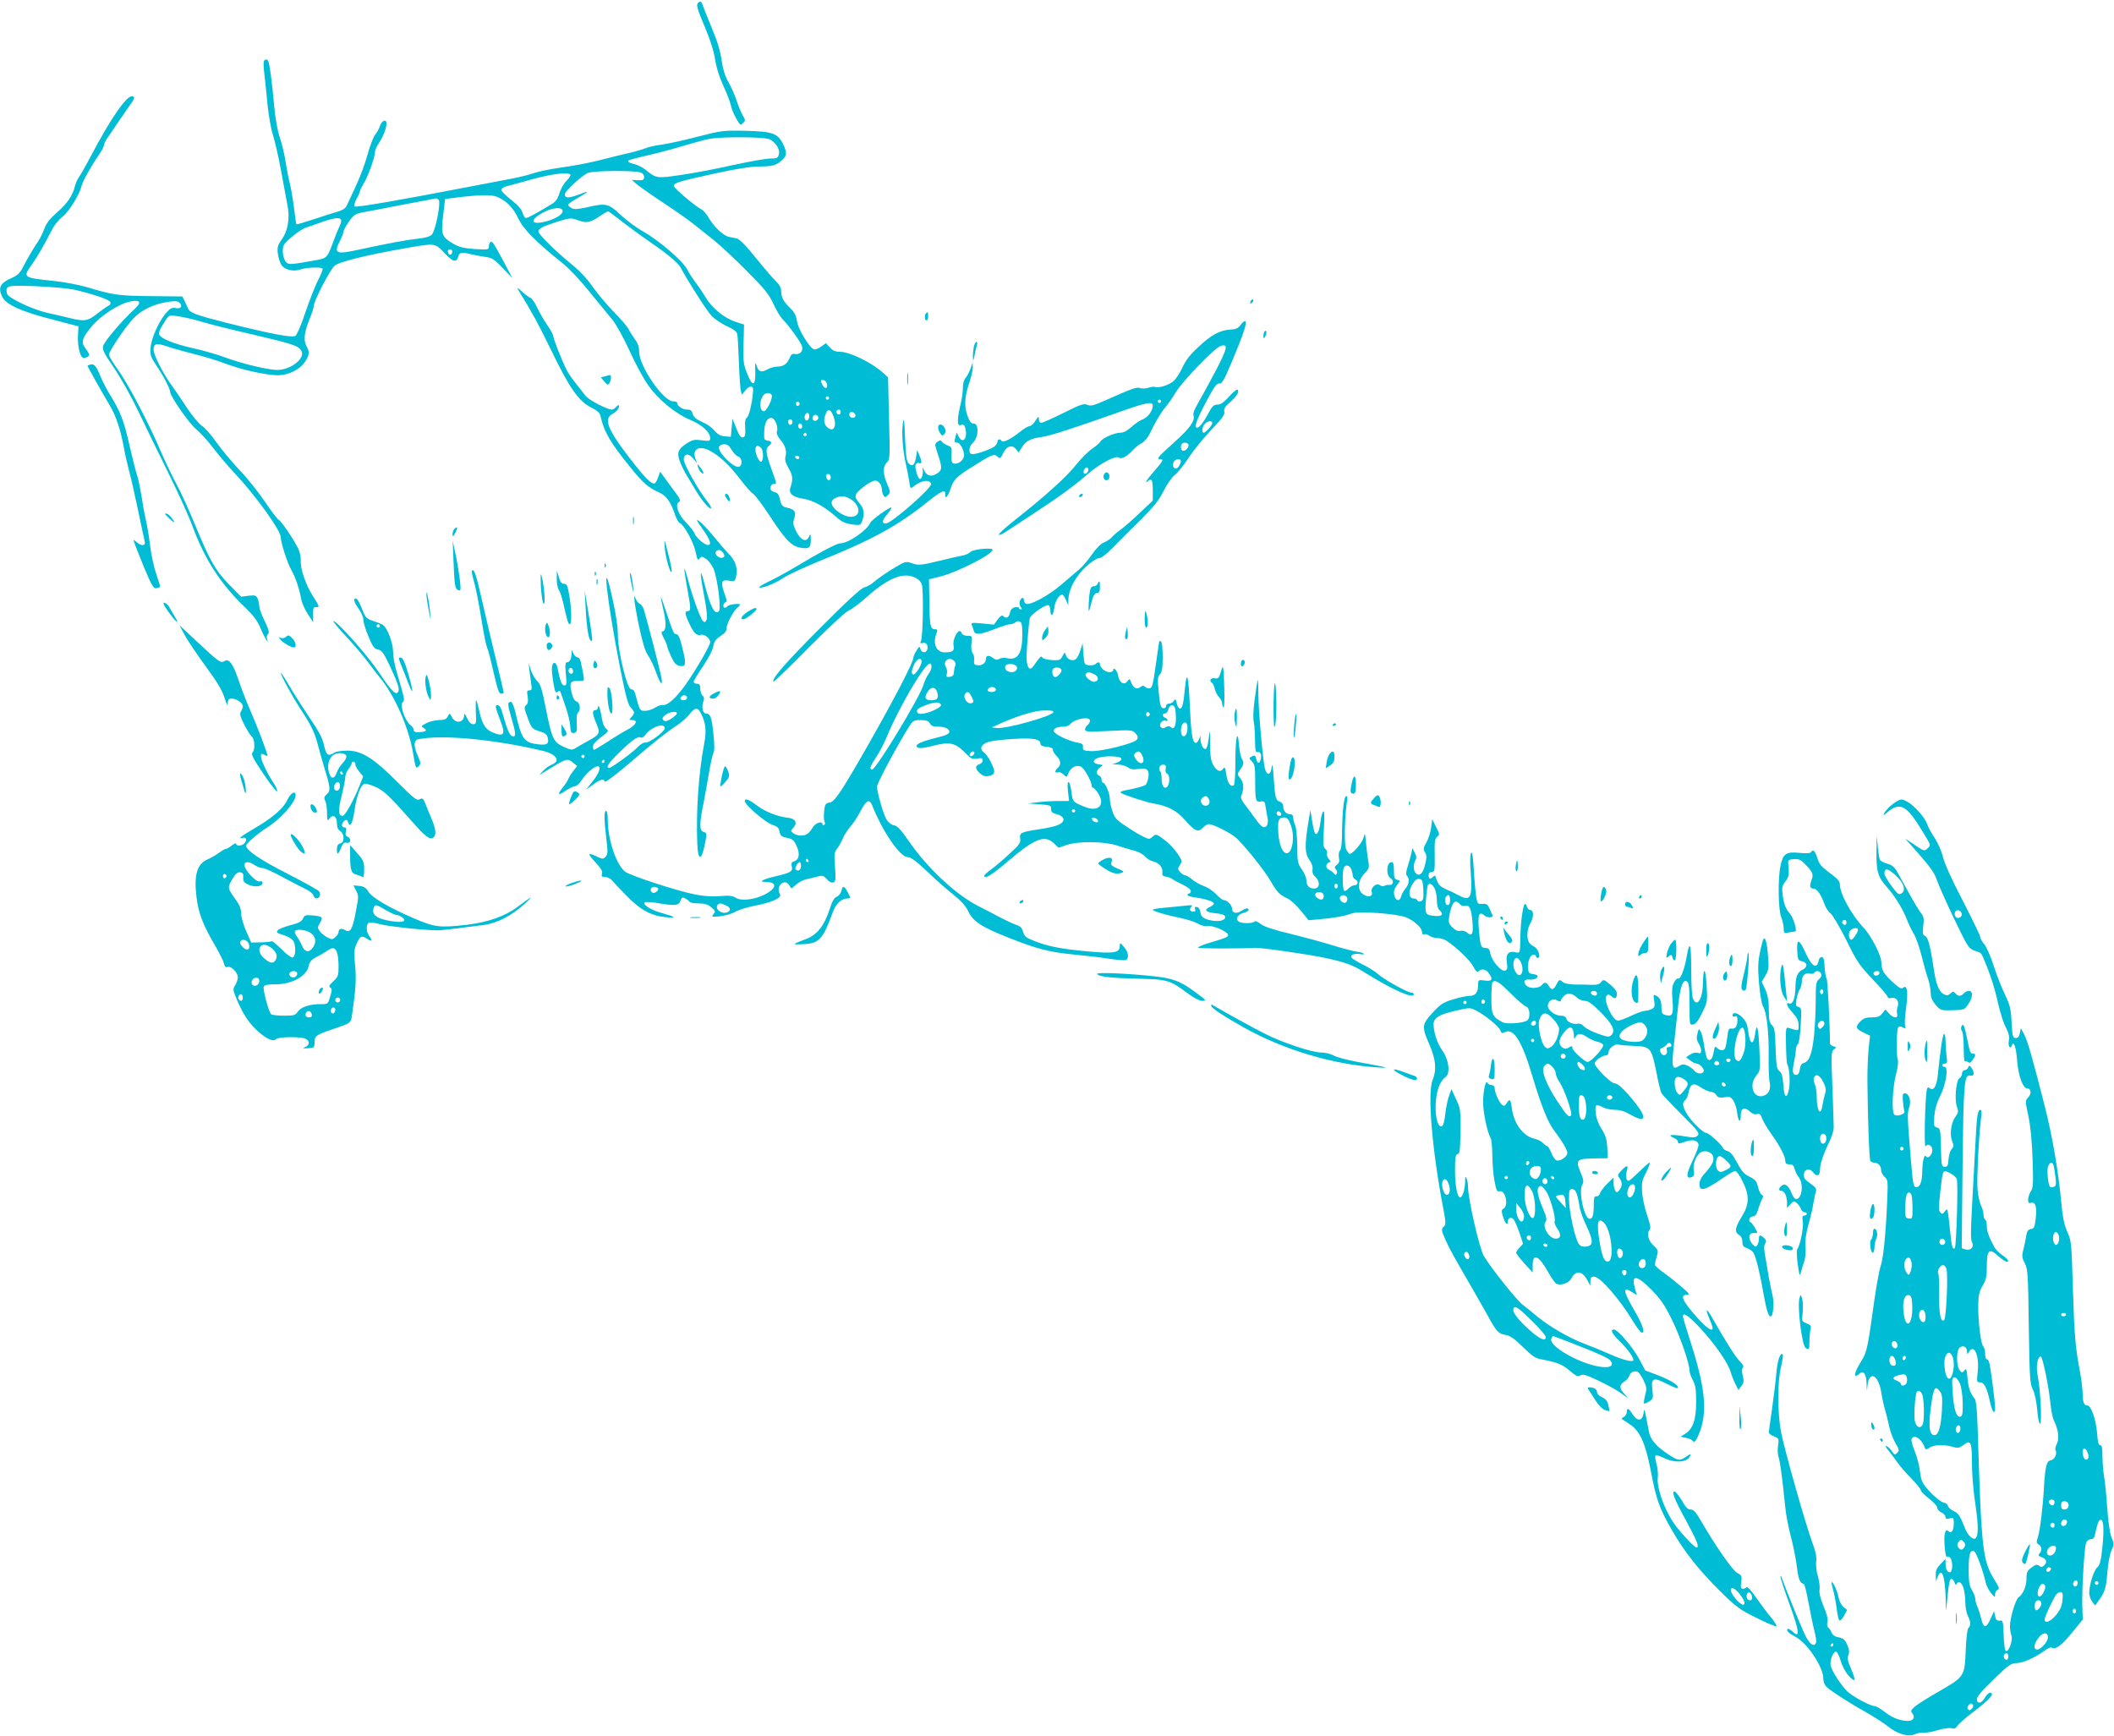 <?xml version="1.0" standalone="no"?>
<!DOCTYPE svg PUBLIC "-//W3C//DTD SVG 20010904//EN"
 "http://www.w3.org/TR/2001/REC-SVG-20010904/DTD/svg10.dtd">
<svg version="1.0" xmlns="http://www.w3.org/2000/svg"
 width="1280pt" height="1051pt" viewBox="0 0 1280 1051"
 preserveAspectRatio="xMidYMid meet">
<g transform="translate(0,1051) scale(0.1,-0.1)"
fill="#00bcd4" stroke="none">
<path d="M4227 10493 c-13 -12 -7 -33 43 -152 32 -76 53 -144 60 -192 7 -47
25 -104 50 -159 22 -48 43 -102 46 -121 4 -19 18 -53 32 -77 23 -40 26 -42 41
-27 15 14 15 18 -2 47 -10 17 -27 58 -38 92 -11 34 -34 84 -50 112 -20 35 -32
76 -40 130 -7 53 -26 117 -59 194 -26 63 -51 125 -55 138 -6 22 -16 28 -28 15z"/>
<path d="M1597 10138 c-2 -7 -1 -42 4 -78 4 -36 13 -119 19 -185 7 -66 21
-147 32 -180 11 -33 34 -132 50 -220 16 -88 34 -182 39 -210 15 -77 2 -152
-33 -202 -26 -36 -30 -48 -26 -87 3 -25 13 -57 22 -70 19 -30 73 -43 117 -27
34 12 122 15 132 5 3 -4 -8 -34 -26 -68 -17 -33 -52 -121 -77 -195 -25 -76
-52 -139 -62 -145 -20 -12 -147 12 -415 79 -182 46 -222 61 -233 85 -4 8 -13
29 -21 45 l-15 30 -190 2 c-197 2 -228 6 -394 56 -47 13 -134 30 -195 36 -188
20 -189 20 -130 102 31 44 65 102 122 212 11 23 39 57 61 74 40 32 103 133
116 188 8 30 55 115 108 192 15 23 28 47 28 55 0 7 8 25 18 39 42 63 114 167
142 207 26 37 28 43 13 49 -32 12 -133 -133 -258 -372 -26 -49 -56 -102 -66
-116 -10 -14 -21 -38 -25 -55 -14 -57 -44 -103 -106 -158 -47 -41 -67 -67 -81
-104 -9 -28 -33 -72 -52 -98 -18 -27 -48 -78 -66 -113 -27 -54 -38 -66 -78
-84 -72 -31 -85 -60 -56 -117 23 -45 119 -88 300 -134 l160 -42 -3 -57 c-3
-56 11 -121 28 -132 11 -7 40 5 40 17 0 5 -9 21 -20 35 -31 39 -25 64 33 134
60 72 172 143 243 155 58 9 62 -8 13 -53 -72 -66 -178 -191 -185 -219 -5 -21
6 -44 66 -131 40 -59 105 -174 147 -262 41 -86 123 -255 183 -376 60 -121 125
-265 145 -320 75 -203 171 -352 321 -495 51 -49 73 -80 92 -125 22 -54 54
-107 39 -63 -4 10 -1 23 6 29 9 9 5 26 -20 78 -18 36 -33 76 -33 88 0 12 -4
33 -9 46 -9 22 -14 24 -55 20 l-46 -6 -73 74 c-83 85 -117 145 -207 364 -34
83 -83 191 -110 241 -27 50 -70 140 -96 200 -73 172 -199 412 -259 494 -30 41
-55 83 -55 93 0 21 99 168 149 220 46 49 120 85 201 98 52 8 66 7 78 -5 20
-20 5 -39 -25 -31 -19 4 -31 -1 -53 -25 -44 -47 -93 -154 -98 -213 -4 -47 0
-57 33 -107 44 -65 85 -144 85 -162 0 -27 118 -196 160 -229 23 -19 70 -70
103 -114 34 -44 89 -109 123 -145 126 -133 284 -351 284 -393 0 -32 41 -160
66 -202 24 -43 49 -118 58 -175 4 -20 21 -59 39 -87 l33 -51 0 46 c-1 39 2 47
17 46 24 -2 22 4 -18 66 -43 67 -77 165 -74 216 1 22 -6 54 -16 74 -32 63
-104 167 -118 173 -7 3 -44 51 -82 108 -38 56 -107 144 -155 193 -47 50 -111
127 -142 171 -31 44 -70 88 -86 97 -16 10 -57 59 -91 110 -33 51 -74 111 -91
134 -51 69 -110 185 -110 216 0 39 17 43 86 19 33 -11 106 -31 164 -46 58 -14
139 -39 180 -55 96 -37 246 -71 318 -72 69 -1 140 35 172 86 24 40 25 55 5 92
-19 35 -12 86 21 166 13 32 24 66 24 76 0 29 96 215 125 242 26 25 194 66 446
110 164 28 163 28 218 -30 52 -56 76 -62 85 -25 7 27 21 30 76 16 19 -5 58
-12 85 -16 45 -6 56 -13 109 -68 l58 -61 -47 90 c-65 121 -74 136 -85 129 -6
-4 -10 -16 -10 -27 0 -20 -4 -21 -85 -16 -67 5 -94 11 -130 32 -71 42 -75 54
-62 171 l12 100 55 7 c150 19 225 21 260 6 57 -24 97 -65 129 -132 30 -64 109
-144 269 -271 35 -27 109 -106 164 -175 56 -69 118 -145 139 -170 20 -25 65
-106 99 -180 33 -74 84 -169 113 -210 63 -90 166 -175 260 -214 70 -30 117
-73 117 -108 0 -19 -4 -20 -51 -14 -42 6 -56 3 -85 -15 -57 -35 -67 -58 -49
-109 9 -25 28 -65 44 -90 15 -25 40 -65 54 -90 35 -59 84 -117 92 -108 4 4 -9
26 -28 50 -49 61 -137 218 -137 245 0 37 30 41 57 7 l24 -29 -10 27 c-22 58
21 83 85 50 59 -31 119 -86 185 -173 33 -43 68 -83 79 -89 11 -6 58 -68 104
-139 92 -140 128 -177 181 -187 53 -10 65 -1 64 48 0 37 -2 40 -10 20 -15 -39
-50 -25 -78 30 -20 41 -21 53 -12 79 13 38 3 55 -40 64 -33 7 -40 16 -48 59
-5 20 -14 32 -26 35 -11 2 -23 8 -27 14 -9 15 2 37 18 37 18 0 19 -5 -16 93
-34 96 -36 119 -15 137 21 18 19 28 -7 32 -20 3 -23 8 -21 49 1 56 17 89 43
89 21 0 45 -56 34 -83 -4 -10 4 -29 20 -48 31 -36 41 -69 32 -105 -5 -18 1
-39 20 -71 25 -44 27 -64 9 -118 -10 -33 15 -55 79 -65 62 -10 131 -49 204
-114 28 -25 50 -35 89 -41 51 -7 53 -6 63 20 16 43 12 75 -15 107 -38 45 -35
54 31 106 23 17 51 32 63 32 21 0 41 -27 41 -57 0 -10 5 -25 10 -33 8 -13 11
-13 26 2 16 16 16 20 -4 67 -27 62 -28 105 -2 131 19 19 19 29 13 267 l-6 248
-27 25 c-70 64 -204 130 -266 130 -25 0 -42 7 -59 26 l-24 26 -30 -21 c-16
-12 -35 -19 -43 -16 -29 12 -95 121 -102 169 -6 36 -16 56 -41 80 -40 38 -55
66 -55 103 0 20 -10 39 -31 59 -17 16 -72 80 -122 142 -62 77 -99 114 -116
118 -14 3 -36 7 -48 10 -32 6 -87 58 -118 109 -14 25 -34 49 -45 55 -42 22
-170 131 -170 144 0 19 28 27 255 77 131 28 213 41 265 41 78 0 100 6 138 41
27 25 28 46 2 97 -32 63 -63 74 -225 78 -136 3 -144 2 -296 -37 -85 -22 -182
-43 -215 -47 -32 -4 -75 -13 -94 -21 -19 -8 -62 -20 -95 -28 -33 -7 -114 -27
-180 -44 -66 -17 -172 -37 -235 -45 -63 -9 -140 -24 -170 -35 -30 -11 -107
-29 -170 -40 -63 -12 -164 -31 -225 -43 -421 -81 -680 -126 -688 -118 -5 4 1
25 12 46 12 21 21 43 21 48 0 5 10 25 22 45 26 41 67 156 68 187 0 12 10 37
23 56 26 38 47 91 47 119 0 31 -27 21 -39 -13 -6 -18 -19 -41 -29 -53 -10 -11
-31 -65 -46 -119 -23 -83 -56 -165 -128 -314 -7 -14 -27 -26 -52 -33 -23 -6
-87 -27 -144 -46 -57 -19 -105 -33 -107 -31 -2 1 -8 44 -14 93 -6 50 -17 115
-24 145 -8 30 -20 91 -27 135 -6 44 -22 112 -35 150 -15 44 -28 116 -35 195
-13 144 -28 258 -36 271 -8 13 -21 11 -27 -3z m3062 -471 c38 -19 65 -61 57
-91 -6 -23 -11 -26 -52 -26 -26 0 -126 -18 -223 -39 -97 -22 -239 -49 -315
-60 -151 -22 -151 -22 -216 30 -19 16 -50 31 -68 35 -18 4 -35 10 -37 15 -6 9
-3 10 140 44 61 14 155 40 210 57 55 16 120 34 145 38 77 13 332 11 359 -3z
m-781 -201 c13 -4 22 -15 22 -27 0 -20 -7 -22 -50 -20 l-25 2 30 -26 c17 -14
88 -65 160 -112 71 -47 153 -104 181 -127 29 -22 85 -68 126 -100 40 -32 131
-117 201 -188 106 -106 133 -140 159 -196 17 -37 41 -78 54 -92 46 -47 115
-145 121 -169 7 -28 -17 -52 -46 -44 -13 3 -22 -4 -31 -27 -15 -35 -37 -50
-77 -50 -15 -1 -39 -7 -53 -15 -39 -22 -56 -18 -68 18 -10 29 -11 27 -9 -30 3
-96 -18 -99 -53 -5 -19 49 -21 74 -18 172 l3 115 -53 17 c-65 21 -144 85 -179
147 -15 25 -42 66 -61 90 -18 24 -42 61 -52 81 -25 50 -176 179 -264 227 -38
21 -100 66 -137 101 -76 71 -89 74 -209 46 -52 -11 -74 -13 -89 -4 -12 6 -21
15 -21 20 0 5 28 25 63 44 71 41 70 44 -7 15 -56 -20 -76 -19 -76 5 0 18 104
114 140 129 32 14 277 16 318 3z m-424 -13 c3 -4 -7 -21 -24 -38 -17 -17 -36
-51 -43 -76 -9 -30 -22 -50 -42 -62 -83 -51 -149 -87 -160 -87 -7 0 -16 14
-21 32 -6 21 -29 47 -69 78 -33 26 -60 53 -60 60 0 8 16 18 35 23 19 5 76 20
125 34 136 39 241 53 259 36z m-798 -153 c15 -15 -19 -186 -41 -210 -11 -12
-38 -20 -83 -25 -67 -7 -175 -27 -347 -64 -153 -34 -167 -28 -125 54 11 22 20
46 21 55 0 8 15 35 33 60 30 42 37 46 97 57 35 6 127 24 204 39 77 15 158 30
180 34 22 4 42 8 46 9 3 0 10 -4 15 -9z m749 -61 c11 -17 -23 -45 -76 -63
-107 -34 -135 -7 -46 44 52 30 110 39 122 19z m327 -44 c57 -45 138 -105 215
-158 97 -67 160 -120 174 -147 46 -86 158 -261 187 -292 19 -20 61 -48 93 -63
41 -18 60 -33 63 -48 3 -12 7 -89 10 -172 3 -82 8 -160 12 -172 l6 -23 20 25
c23 29 48 33 48 8 -1 -58 -22 -159 -36 -170 -12 -9 -15 -25 -12 -65 2 -41 0
-53 -13 -56 -15 -3 -25 12 -50 78 l-14 35 -5 -55 -5 -55 -35 3 c-23 1 -43 11
-59 29 -25 29 -44 42 -98 67 -20 9 -35 25 -39 40 -5 20 -12 26 -34 26 -28 0
-60 22 -60 41 0 5 -11 9 -24 9 -60 0 -206 213 -206 300 0 28 -8 52 -24 73 -13
18 -31 46 -39 62 -8 17 -50 66 -94 110 -43 45 -100 113 -127 152 -33 48 -78
95 -136 142 -89 73 -190 173 -190 189 0 18 26 31 110 58 83 26 86 26 131 10
51 -19 74 -14 137 29 20 14 40 25 44 25 3 0 26 -16 50 -35z m-1667 -15 c3 -5
0 -22 -8 -37 -8 -16 -24 -55 -36 -88 -40 -109 -39 -108 -116 -122 -142 -25
-154 -26 -170 -13 -20 17 -30 77 -17 105 12 26 105 99 137 108 11 3 52 17 90
31 76 27 110 32 120 16z m673 -197 c-4 -22 -22 -20 -26 1 -2 10 3 16 13 16 10
0 15 -7 13 -17z m-2293 -226 c116 -26 217 -61 223 -76 3 -8 0 -17 -6 -19 -6
-2 -37 -23 -69 -48 -62 -49 -80 -52 -170 -30 -32 8 -92 22 -134 31 -93 21
-243 92 -247 118 -9 49 -3 50 176 44 92 -4 194 -13 227 -20z m765 -192 c41
-13 182 -49 314 -79 248 -58 282 -69 300 -99 28 -44 -62 -117 -145 -117 -56 0
-215 38 -325 79 -44 16 -130 41 -191 54 -113 26 -190 57 -199 82 -3 7 2 25 10
39 52 86 42 79 104 71 32 -4 91 -18 132 -30z m3798 -383 c4 -27 -14 -29 -28
-3 -14 27 -13 33 8 29 9 -2 18 -13 20 -26z m-335 -65 c7 -19 -31 -97 -47 -97
-28 0 -30 64 -3 98 13 16 44 16 50 -1z m347 -17 c0 -5 -4 -10 -10 -10 -5 0
-10 5 -10 10 0 6 5 10 10 10 6 0 10 -4 10 -10z m-178 -35 c0 -5 -5 -11 -11
-13 -6 -2 -11 4 -11 13 0 9 5 15 11 13 6 -2 11 -8 11 -13z m206 -80 c21 -62
-4 -97 -42 -59 -18 18 -20 42 -6 79 13 35 32 27 48 -20z m42 30 c0 -8 -4 -15
-9 -15 -13 0 -22 16 -14 24 11 11 23 6 23 -9z m90 -21 c0 -16 -26 -19 -35 -4
-3 6 -4 14 0 20 8 13 35 1 35 -16z m-280 -3 c0 -23 -16 -36 -25 -21 -9 14 1
40 15 40 5 0 10 -9 10 -19z m55 -12 c0 -7 -8 -15 -17 -17 -18 -3 -25 18 -11
32 10 10 28 1 28 -15z m-157 -26 c-4 -22 -22 -20 -26 1 -2 10 3 16 13 16 10 0
15 -7 13 -17z m57 -33 c-5 -8 -11 -8 -17 -2 -6 6 -7 16 -3 22 5 8 11 8 17 2 6
-6 7 -16 3 -22z m30 -40 c3 -5 -1 -10 -10 -10 -9 0 -13 5 -10 10 3 6 8 10 10
10 2 0 7 -4 10 -10z m-454 -95 c11 -19 29 -37 40 -40 23 -8 26 -53 4 -61 -30
-12 -133 91 -121 121 3 8 17 15 31 15 19 0 31 -9 46 -35z m177 13 c15 -15 16
-74 2 -83 -6 -4 -17 10 -26 30 -21 52 -7 84 24 53z m232 -58 c0 -5 -4 -10 -9
-10 -6 0 -13 5 -16 10 -3 6 1 10 9 10 9 0 16 -4 16 -10z m190 -121 c0 -24 -23
-21 -28 4 -2 10 3 17 12 17 10 0 16 -9 16 -21z m130 -138 c33 -24 48 -65 30
-85 -25 -31 -91 -13 -138 36 -27 30 -21 53 16 67 32 11 58 6 92 -18z"/>
<path d="M3141 8750 c86 -141 118 -200 196 -360 110 -228 166 -308 240 -346
39 -19 55 -34 59 -53 21 -96 59 -161 186 -317 69 -86 105 -117 163 -143 49
-21 75 -57 101 -134 9 -27 22 -51 30 -54 25 -9 84 -117 96 -175 10 -48 14 -54
24 -40 11 15 14 14 39 -2 15 -10 35 -36 45 -59 24 -56 48 -243 33 -258 -25
-25 -50 22 -86 161 -30 118 -32 80 -3 -70 16 -86 20 -131 14 -144 -8 -15 -12
-16 -23 -5 -16 17 -67 161 -90 252 -10 37 -19 66 -21 64 -2 -2 5 -52 16 -112
24 -130 24 -145 5 -145 -20 0 -19 -16 6 -70 27 -60 48 -82 71 -74 22 7 58 -21
58 -44 0 -20 -80 -159 -147 -255 -59 -83 -111 -130 -140 -126 -10 2 -30 -5
-45 -15 -15 -10 -42 -19 -59 -20 -34 -1 -36 1 -59 90 -7 30 -15 41 -28 40 -24
-2 -81 229 -81 332 0 46 -12 127 -33 220 -69 309 -34 -13 46 -418 34 -172 48
-226 65 -244 25 -27 26 -34 4 -58 -15 -17 -15 -18 6 -18 37 0 21 -32 -28 -57
-24 -12 -78 -45 -120 -73 -43 -27 -80 -50 -84 -50 -4 0 -7 9 -7 20 0 12 19 34
50 57 45 34 48 38 31 50 -11 7 -21 31 -26 59 -8 55 -23 100 -24 72 -1 -10 -8
-18 -16 -18 -21 0 -19 -22 6 -81 25 -58 21 -67 -50 -105 -25 -14 -58 -32 -73
-42 -25 -15 -29 -15 -77 7 -61 29 -69 46 -107 236 -22 112 -32 144 -51 161
-13 12 -30 42 -38 65 l-14 44 4 -40 c3 -22 8 -59 11 -82 6 -36 4 -43 -11 -43
-14 0 -16 -6 -10 -38 4 -28 2 -42 -9 -51 -13 -11 -13 -19 6 -69 26 -73 30 -76
78 -91 29 -8 42 -19 46 -36 10 -39 -3 -48 -57 -42 -85 10 -100 30 -135 180
-10 46 -23 77 -30 77 -22 0 -22 -13 2 -95 28 -96 30 -118 8 -113 -17 3 -33 38
-59 131 -10 39 -21 57 -31 57 -18 0 -18 -4 17 -97 29 -75 21 -93 -32 -74 -56
19 -77 48 -95 127 -9 41 -18 74 -21 74 -3 0 -3 -33 -2 -72 4 -67 2 -73 -16
-73 -13 0 -26 12 -36 35 -16 34 -17 34 -20 10 -6 -38 -53 -40 -72 -4 -14 28
-14 28 -26 6 -9 -17 -21 -22 -54 -22 -23 -1 -57 -9 -76 -19 -32 -17 -33 -19
-15 -29 24 -14 14 -24 -28 -25 -23 -2 -33 2 -33 13 0 8 -8 21 -18 28 -36 27
-70 128 -47 142 12 8 9 22 -39 185 -12 38 -21 92 -21 120 0 51 -35 144 -61
161 -8 5 -34 16 -59 24 -41 14 -47 20 -66 68 -24 61 -38 79 -49 63 -3 -6 7
-30 24 -53 17 -24 31 -54 31 -70 0 -16 14 -62 31 -102 26 -62 35 -75 58 -79
23 -5 34 -20 71 -98 50 -108 61 -142 51 -158 -14 -23 -38 1 -116 117 -72 107
-254 312 -277 312 -5 0 31 -44 81 -97 50 -54 108 -123 130 -153 22 -30 53 -71
69 -90 91 -109 177 -304 203 -460 16 -95 17 -96 35 -79 13 14 12 20 -5 60 -28
61 -27 97 2 103 142 29 458 0 752 -70 84 -20 112 -61 56 -84 -16 -6 -40 -23
-53 -38 l-23 -26 25 16 c144 89 144 89 181 59 l24 -19 -23 -29 c-12 -15 -27
-39 -32 -52 -6 -13 -22 -37 -36 -54 -33 -40 -23 -46 24 -13 21 14 46 26 55 26
9 0 28 18 41 39 25 39 74 81 95 81 23 0 10 -40 -30 -90 l-40 -51 42 30 c45 33
65 38 71 19 3 -7 58 34 129 94 165 142 244 204 305 244 27 18 63 48 78 68 33
44 51 45 70 7 29 -56 35 -106 20 -183 -34 -179 -50 -408 -42 -607 5 -117 30
-102 52 30 6 31 3 37 -14 42 -26 7 -26 48 0 175 10 54 26 138 34 189 8 51 20
101 25 112 8 14 8 51 0 123 -10 98 -18 117 -46 118 -18 0 -26 41 -15 70 7 18
6 29 -4 38 -8 7 -14 26 -14 42 0 23 -5 30 -20 30 -11 0 -20 5 -20 11 0 7 25
49 57 95 32 48 59 99 62 121 5 30 15 43 44 62 27 18 37 31 37 51 0 26 47 111
69 124 6 4 11 11 11 15 0 10 -69 1 -76 -10 -3 -5 -9 -9 -15 -9 -14 0 -11 28 4
33 9 3 8 16 -7 55 -24 68 -17 85 28 76 32 -5 36 -4 42 21 13 51 -1 98 -42 140
-22 22 -65 73 -97 112 -32 39 -70 79 -84 88 -21 14 -17 5 21 -48 47 -66 57
-97 32 -97 -20 0 -74 47 -81 71 -4 11 -26 40 -50 64 -47 46 -70 110 -45 125
15 9 14 12 -59 110 l-54 74 -12 -34 c-6 -18 -16 -35 -21 -37 -20 -7 -64 39
-159 163 -127 165 -151 230 -96 258 16 9 31 23 35 32 9 23 2 28 -14 9 -7 -8
-18 -15 -25 -15 -30 0 -144 60 -161 85 -11 14 -36 47 -57 73 -21 26 -47 63
-56 82 -26 50 -81 189 -81 205 0 7 -16 37 -36 66 -20 29 -48 77 -61 106 -14
30 -33 57 -42 60 -9 3 -31 20 -50 37 -31 28 -33 28 -20 6z m1239 -1590 c9 -16
8 -22 -5 -27 -20 -7 -50 20 -41 36 11 17 34 13 46 -9z m-2080 -440 c0 -5 -4
-10 -10 -10 -5 0 -10 5 -10 10 0 6 5 10 10 10 6 0 10 -4 10 -10z m1860 -435
c0 -8 -9 -15 -20 -15 -20 0 -26 11 -13 23 12 13 33 7 33 -8z m-62 -97 c-3 -7
-19 -21 -37 -32 -25 -14 -35 -16 -44 -7 -9 10 -7 17 12 32 26 21 75 26 69 7z
m-73 -88 c0 -20 -96 -91 -117 -86 -9 2 -29 -9 -45 -26 -30 -33 -161 -128 -175
-128 -23 0 -1 34 65 97 77 75 111 98 128 87 6 -3 18 4 26 16 34 48 118 77 118
40z m-485 -170 c0 -5 -4 -10 -10 -10 -5 0 -10 5 -10 10 0 6 5 10 10 10 6 0 10
-4 10 -10z m120 -30 c0 -5 -5 -10 -11 -10 -5 0 -7 5 -4 10 3 6 8 10 11 10 2 0
4 -4 4 -10z"/>
<path d="M7577 8693 c-4 -3 -7 -11 -7 -17 0 -6 5 -5 12 2 6 6 9 14 7 17 -3 3
-9 2 -12 -2z"/>
<path d="M5607 8613 c-11 -10 -8 -43 3 -43 6 0 10 11 10 25 0 26 -2 29 -13 18z"/>
<path d="M7512 8543 c-15 -21 -29 -27 -65 -29 -62 -4 -114 -32 -193 -107 -48
-44 -75 -79 -95 -123 -16 -34 -40 -71 -55 -83 -30 -24 -89 -42 -110 -34 -7 3
-26 1 -41 -5 -16 -5 -38 -6 -49 -2 -21 8 -42 1 -213 -75 -70 -31 -87 -35 -108
-26 -20 9 -40 3 -143 -49 -66 -33 -127 -60 -135 -60 -9 0 -15 9 -15 23 0 19
-2 18 -20 -10 -11 -18 -27 -33 -36 -33 -8 0 -34 -15 -57 -34 -55 -44 -104 -69
-112 -56 -9 14 -25 12 -25 -3 0 -8 -8 -21 -17 -29 -20 -17 -107 -48 -135 -48
-25 0 -24 44 1 67 38 35 40 122 4 119 -13 -1 -23 13 -36 49 -20 58 -16 115 13
201 11 31 20 71 20 88 l-1 31 -13 -38 c-8 -21 -21 -46 -30 -56 -10 -11 -16
-35 -16 -62 0 -25 -7 -71 -15 -102 -8 -32 -15 -73 -15 -92 0 -28 3 -32 20 -28
14 4 21 -1 25 -20 16 -61 -16 -99 -41 -49 l-11 23 -7 -23 c-9 -34 -8 -38 9
-38 21 0 48 -57 41 -86 -7 -27 -40 -48 -63 -40 -10 4 -14 18 -12 52 3 42 1 48
-21 56 -14 5 -30 15 -35 22 -9 12 -14 12 -29 1 -18 -13 -17 -16 3 -76 26 -79
26 -94 -1 -113 -37 -26 -66 -20 -83 17 -8 17 -12 22 -9 10 6 -26 -3 -63 -16
-63 -12 0 -33 68 -26 86 4 9 13 14 21 10 18 -7 18 9 1 49 l-13 30 -6 -42 c-8
-49 -23 -62 -45 -39 -13 12 -17 46 -22 153 -4 114 -7 130 -13 91 -9 -55 -1
-168 18 -248 7 -30 16 -77 20 -103 6 -44 8 -47 23 -35 47 39 100 48 110 19 8
-23 -241 -241 -275 -241 -25 0 -22 20 8 55 17 20 29 38 26 42 -7 6 -119 -74
-126 -90 -19 -47 -134 -127 -184 -127 -21 0 -128 -57 -269 -142 -54 -32 -128
-73 -165 -90 -37 -18 -62 -33 -56 -35 20 -7 96 24 148 59 28 18 127 64 220
102 317 128 470 212 650 356 86 69 111 80 109 46 -3 -33 15 -14 31 33 18 56
34 73 131 134 119 75 133 81 153 63 16 -15 19 -13 34 18 21 45 55 56 78 27
l17 -21 21 34 c23 37 52 51 123 61 47 6 203 57 476 154 152 54 192 61 192 36
0 -31 -30 -73 -59 -83 -16 -6 -47 -26 -69 -46 -26 -24 -49 -36 -68 -36 -36 0
-109 -33 -121 -53 -4 -9 -27 -28 -50 -44 -23 -15 -67 -59 -98 -98 -58 -73
-186 -189 -369 -333 -60 -47 -104 -88 -98 -90 6 -2 24 5 39 16 15 10 82 54
148 97 160 104 274 186 348 252 76 66 174 118 193 102 14 -12 51 9 89 51 11
12 33 29 48 37 16 8 37 33 48 56 37 77 67 127 95 161 16 18 45 60 64 92 39 65
235 268 270 279 49 15 43 -11 -30 -152 -40 -76 -88 -163 -106 -194 -20 -34
-32 -64 -28 -73 12 -32 -20 -78 -115 -163 -103 -93 -111 -103 -87 -103 24 0
20 -9 -34 -71 -48 -55 -66 -84 -37 -60 21 17 27 3 27 -61 l0 -59 -79 -75 c-43
-41 -96 -87 -117 -102 -22 -16 -45 -36 -53 -46 -8 -9 -29 -23 -47 -31 -20 -8
-47 -35 -72 -72 -22 -32 -57 -73 -78 -91 -22 -18 -70 -60 -109 -93 -73 -63
-186 -125 -211 -115 -8 3 -14 12 -14 21 0 22 -18 18 -25 -5 -4 -12 -1 -27 5
-35 9 -11 9 -15 1 -15 -6 0 -11 4 -11 9 0 4 -11 6 -24 4 -18 -4 -27 -14 -31
-34 -7 -30 -23 -37 -41 -19 -7 7 -18 0 -33 -21 l-23 -31 -71 7 c-65 6 -69 5
-62 -12 4 -10 10 -26 12 -35 7 -24 43 -20 128 14 39 15 79 28 90 28 12 0 26 5
32 11 7 7 19 9 27 6 13 -5 16 -23 16 -82 0 -112 -29 -156 -93 -140 -14 4 -34
2 -45 -4 -14 -8 -24 -7 -38 4 -26 20 -44 18 -44 -4 0 -25 -24 -43 -52 -39 -19
2 -22 8 -20 31 2 16 -2 35 -9 43 -7 9 -10 32 -7 59 5 44 5 45 -24 45 -16 0
-31 6 -34 15 -9 23 -22 18 -40 -16 -9 -19 -14 -43 -10 -59 6 -31 -6 -40 -53
-40 -52 0 -75 52 -51 114 8 22 7 26 -10 26 -27 0 -32 26 -33 176 l-2 126 71
18 c105 27 314 134 314 161 0 15 -117 4 -134 -13 -9 -10 -33 -20 -54 -23 -20
-4 -81 -17 -135 -31 -111 -27 -128 -29 -172 -12 -30 10 -38 8 -111 -37 -44
-27 -92 -61 -109 -76 -16 -15 -43 -31 -60 -35 -21 -5 -99 -76 -266 -244 -214
-214 -300 -313 -285 -327 2 -3 99 90 213 206 125 126 222 216 243 225 19 8 67
44 107 80 125 112 217 151 286 122 24 -9 41 -25 48 -43 12 -31 8 -317 -5 -345
-6 -13 -3 -15 12 -11 21 5 35 -17 26 -42 -9 -22 -35 -18 -41 6 -5 18 -7 17
-24 -11 -11 -17 -19 -36 -19 -44 0 -26 -114 -246 -271 -522 -167 -293 -208
-354 -239 -354 -10 0 -21 -8 -24 -17 -9 -31 -10 -88 -3 -100 4 -6 3 -14 -3
-18 -5 -3 -10 -1 -10 4 0 22 -40 10 -57 -16 -9 -16 -23 -34 -32 -40 -20 -17
-63 -16 -86 1 -19 14 -19 14 0 36 25 27 10 54 -31 58 -64 7 -137 35 -187 72
-52 40 -77 49 -77 29 0 -22 123 -128 164 -142 33 -11 42 -19 46 -42 4 -23 12
-31 36 -36 44 -8 52 -16 70 -57 18 -44 12 -78 -17 -87 -16 -5 -19 -12 -15 -30
8 -31 -6 -39 -94 -60 -83 -19 -111 -35 -64 -35 72 -1 69 -38 -7 -77 -62 -31
-142 -40 -174 -19 -19 12 -40 15 -97 10 -47 -4 -100 0 -149 10 -106 20 -395
115 -424 138 -54 42 -105 195 -105 315 0 29 -4 53 -10 53 -13 0 -13 -49 1
-167 10 -83 10 -97 -5 -111 -14 -15 -19 -14 -51 1 -58 28 -60 20 -11 -33 35
-37 46 -56 41 -70 -5 -16 -2 -20 18 -20 13 0 30 -8 39 -17 8 -10 49 -53 91
-96 87 -89 149 -122 242 -131 68 -7 55 3 -36 28 -59 17 -109 49 -96 62 4 4 39
3 78 -4 107 -18 128 -16 139 13 8 22 13 24 29 15 11 -5 23 -15 26 -20 3 -6 28
-10 55 -10 37 0 56 -6 77 -24 25 -21 26 -25 13 -41 -14 -17 -12 -18 40 -13 31
4 72 15 91 27 19 11 73 28 119 37 46 8 101 24 122 35 32 16 37 23 29 38 -25
45 29 95 57 52 l14 -21 30 25 c16 14 42 27 56 30 15 3 45 11 66 16 36 10 41 9
63 -15 14 -16 29 -23 39 -19 14 5 15 18 10 92 -6 77 -5 90 12 112 11 13 27 42
36 64 10 22 30 54 45 70 16 17 43 58 61 93 36 68 54 77 71 35 64 -160 169
-313 215 -313 19 0 51 -23 116 -85 49 -47 120 -110 158 -140 49 -39 77 -70 93
-103 29 -62 80 -95 247 -161 169 -67 247 -87 396 -101 65 -6 159 -17 207 -25
49 -7 95 -11 103 -8 22 8 17 49 -11 80 -24 27 -24 28 -25 5 0 -41 -35 -47
-188 -33 -160 14 -246 30 -328 63 -50 19 -61 28 -69 55 -7 25 -17 35 -45 44
-19 7 -64 28 -100 47 -36 19 -90 48 -121 63 -139 69 -314 232 -429 400 -45 65
-66 88 -87 92 -17 3 -35 18 -46 36 -19 33 -56 162 -57 198 0 20 130 263 196
366 22 34 28 37 69 37 34 0 47 -5 55 -20 8 -15 21 -20 54 -20 44 0 74 -19 61
-39 -3 -6 -25 -15 -48 -21 -103 -25 -147 -42 -147 -56 0 -18 31 -18 103 1 99
26 133 17 196 -48 29 -30 38 -35 67 -30 28 5 34 2 34 -12 0 -9 -9 -19 -20 -22
-11 -3 -20 -12 -20 -19 0 -20 37 -54 59 -54 31 0 51 11 51 28 0 25 -40 101
-62 116 -29 21 -19 49 25 63 20 7 90 15 155 19 122 7 162 -1 162 -31 0 -9 13
-15 38 -17 25 -2 37 -8 37 -18 0 -9 10 -25 23 -38 26 -26 28 -54 7 -72 -20
-16 -19 -34 0 -26 9 3 24 -3 34 -13 19 -19 20 -19 31 9 14 34 47 51 75 38 20
-9 65 -90 65 -115 0 -7 4 -13 9 -13 5 0 19 -16 31 -35 44 -71 -1 -114 -83 -80
-71 29 -72 30 -79 85 -9 79 -30 90 -22 12 l7 -62 -69 0 c-38 0 -94 -4 -124 -8
l-55 -7 70 -5 c65 -5 70 -7 69 -28 0 -16 6 -24 25 -29 60 -14 68 -47 16 -69
-19 -8 -69 -19 -112 -25 -111 -17 -121 -21 -116 -56 4 -26 -4 -38 -64 -92 -37
-35 -87 -77 -110 -94 -24 -17 -43 -34 -43 -39 0 -24 43 2 143 87 163 139 223
162 278 109 l28 -27 50 17 c73 24 229 22 306 -4 33 -11 79 -25 103 -31 24 -5
52 -21 64 -34 11 -13 33 -27 48 -30 37 -8 62 -38 58 -67 -2 -18 2 -24 22 -26
14 -2 31 -9 38 -15 7 -5 35 -20 62 -33 29 -13 50 -30 50 -39 0 -8 -4 -15 -10
-15 -5 0 -10 -4 -10 -9 0 -5 21 -12 48 -15 63 -9 112 -25 112 -37 0 -5 -11
-15 -25 -21 -39 -17 -24 -32 36 -38 39 -4 55 -9 57 -21 4 -21 -34 -31 -80 -23
-51 10 -66 22 -70 51 -2 17 -10 29 -20 31 -13 2 -16 -1 -12 -12 4 -10 1 -16
-8 -16 -23 0 -29 12 -16 28 11 12 6 13 -37 8 -28 -3 -83 -9 -122 -12 -40 -3
-73 -9 -73 -13 0 -8 93 -35 175 -51 33 -7 77 -21 97 -32 22 -13 45 -18 59 -15
26 7 116 -30 124 -51 5 -14 -7 -20 -113 -51 -40 -12 -70 -25 -68 -29 4 -6 241
-7 341 -1 41 2 320 -38 433 -62 123 -27 163 -42 236 -88 165 -103 296 -162
296 -131 0 6 -7 10 -15 10 -23 0 -165 79 -200 111 -16 15 -58 41 -92 58 -34
17 -65 36 -69 42 -10 17 16 28 51 22 16 -3 27 -2 23 2 -5 5 -22 10 -39 12 -17
2 -82 18 -143 37 -61 19 -178 51 -260 71 -104 25 -160 43 -182 60 -20 15 -35
21 -39 15 -8 -12 -75 -13 -93 -1 -24 15 -9 44 26 53 17 5 32 13 32 18 0 15
-17 12 -45 -6 -29 -19 -55 -12 -55 14 0 21 -30 52 -50 52 -7 0 -28 16 -46 35
-18 20 -52 42 -75 50 -22 8 -54 26 -71 40 -16 14 -35 25 -42 25 -7 0 -21 9
-30 19 -16 18 -16 21 -2 43 15 23 14 27 -15 71 -17 25 -53 63 -80 83 -48 35
-50 36 -70 18 -18 -16 -21 -17 -54 -1 -20 9 -67 37 -104 62 -60 39 -72 52 -85
92 -9 26 -16 59 -16 74 0 33 -27 99 -40 99 -6 0 -10 9 -10 19 0 10 -7 21 -15
25 -21 8 -18 32 6 50 21 14 21 14 -7 18 -37 4 -42 25 -9 38 42 16 145 13 145
-4 0 -8 -12 -19 -27 -24 l-28 -10 35 -1 c20 -1 46 -8 59 -17 16 -12 34 -15 63
-10 53 9 68 -5 61 -52 -3 -20 -11 -40 -17 -45 -13 -8 -65 -22 -120 -32 -21 -3
-35 -10 -30 -15 12 -11 150 -57 198 -65 89 -15 142 -43 195 -105 56 -64 77
-72 106 -40 10 11 25 20 34 20 24 0 116 -45 157 -76 45 -35 180 -202 222 -276
36 -62 49 -75 97 -98 18 -8 55 -41 81 -74 l47 -58 66 6 c85 7 158 20 195 35
39 16 276 -1 331 -24 50 -21 95 -63 95 -88 0 -12 5 -17 13 -14 7 3 21 -1 32
-9 10 -8 33 -14 50 -14 17 0 42 -8 55 -17 64 -43 143 -120 161 -156 15 -29 24
-36 32 -28 18 18 45 13 61 -11 28 -39 21 -51 -24 -45 -39 5 -40 4 -40 -25 0
-46 -16 -68 -51 -68 -17 0 -62 -9 -100 -21 -60 -18 -76 -28 -124 -80 -66 -72
-68 -85 -20 -194 39 -91 45 -151 19 -216 -32 -78 -3 -423 65 -777 15 -79 16
-95 5 -107 -19 -18 -18 -24 10 -86 21 -48 45 -91 174 -314 19 -33 55 -96 79
-139 54 -100 66 -112 110 -119 28 -5 53 -23 104 -73 56 -55 74 -68 114 -75 94
-18 125 -30 170 -69 39 -33 49 -38 64 -28 15 9 35 4 112 -33 51 -24 114 -59
139 -78 43 -32 44 -33 18 -4 -34 36 -35 56 -4 77 14 8 27 24 31 35 7 22 28 33
50 25 8 -3 24 -26 36 -51 20 -41 21 -51 10 -91 -6 -25 -9 -47 -7 -50 3 -2 17
3 31 12 25 16 26 21 20 72 -9 71 6 77 87 35 34 -17 63 -29 66 -26 13 13 -36
45 -112 75 l-84 32 -38 71 c-39 72 -129 177 -152 177 -25 0 -11 -27 39 -75 44
-44 79 -92 79 -110 0 -15 -60 -1 -137 33 -49 22 -120 51 -158 65 -93 35 -210
103 -284 163 -32 27 -74 61 -93 75 -37 29 -194 226 -234 295 -26 45 -93 336
-95 412 0 20 -4 46 -9 57 -7 16 -9 11 -9 -22 -1 -47 -16 -93 -30 -93 -18 0
-31 72 -31 167 0 75 3 92 16 95 13 2 15 25 17 138 1 129 0 138 -27 195 l-28
60 -13 -37 c-8 -20 -16 -59 -20 -85 -11 -86 -16 -103 -30 -103 -23 0 -38 77
-31 153 7 73 27 123 59 146 30 22 20 105 -21 162 -30 42 -51 107 -52 157 0 38
33 59 129 81 90 21 91 21 129 2 56 -29 139 -97 147 -121 5 -16 10 -18 26 -10
52 28 103 -51 164 -255 54 -183 97 -291 135 -340 51 -68 80 -117 80 -137 0
-22 -45 -52 -66 -44 -8 3 -23 24 -31 46 -9 22 -20 40 -24 40 -5 0 -16 8 -26
19 -10 10 -33 22 -51 26 -69 15 -125 89 -138 184 -7 56 -13 61 -32 30 -11 -17
-16 -18 -28 -8 -18 15 -44 74 -44 100 0 12 -7 19 -19 19 -11 0 -21 6 -24 13
-10 26 -27 -48 -27 -116 0 -66 26 -186 46 -219 5 -7 9 -53 10 -103 0 -49 6
-120 13 -156 11 -58 15 -66 32 -62 34 9 55 -87 23 -105 -14 -8 -14 -14 -3 -50
12 -41 29 -57 29 -28 0 24 22 30 36 11 7 -10 23 -47 35 -82 l21 -64 -21 -23
c-12 -12 -21 -26 -21 -32 1 -5 23 -34 50 -64 l50 -55 0 42 c0 79 37 63 96 -43
19 -34 41 -65 49 -68 30 -11 76 6 90 34 26 50 66 45 96 -11 l18 -34 1 28 c0
21 5 27 22 27 36 0 155 -136 235 -269 22 -36 45 -67 51 -69 27 -9 9 46 -43
135 -70 120 -72 148 -8 106 26 -17 27 -17 19 2 -4 11 -10 35 -13 52 -9 56 28
43 107 -37 55 -56 79 -91 124 -182 51 -105 106 -265 106 -309 0 -11 9 -36 20
-56 16 -30 20 -57 20 -132 0 -108 -20 -164 -67 -193 l-28 -17 33 -7 c18 -4 35
-11 38 -15 10 -17 21 -9 37 29 58 132 46 279 -48 570 -25 77 -45 145 -45 151
0 28 34 5 105 -71 89 -96 170 -213 184 -266 6 -20 19 -53 29 -73 l18 -35 18
24 c15 19 16 30 8 62 -6 26 -6 42 1 49 7 7 1 19 -19 39 -26 26 -88 124 -168
265 -34 60 -43 56 -16 -7 11 -26 20 -52 20 -57 0 -25 -35 -2 -92 61 -91 102
-108 140 -65 140 19 1 17 6 -23 41 -25 22 -73 61 -107 86 -35 24 -63 49 -63
55 0 6 5 28 11 49 11 36 10 40 -20 68 -32 30 -42 76 -21 97 6 6 1 35 -16 83
-14 40 -28 103 -31 139 -4 60 -2 73 25 125 16 31 25 57 20 57 -5 0 -33 -25
-63 -55 -31 -30 -59 -55 -64 -55 -15 0 -20 28 -11 59 11 38 1 39 -32 4 -24
-25 -25 -30 -12 -47 18 -25 18 -47 -1 -72 -13 -16 -16 -17 -25 -4 -5 8 -10 30
-10 47 l0 33 -39 -38 c-21 -20 -40 -46 -43 -57 -2 -11 -11 -19 -21 -19 -14 2
-17 -7 -17 -51 0 -62 -7 -85 -25 -85 -32 0 -68 163 -45 205 11 20 9 32 -11 79
-30 73 -23 80 84 82 l82 1 -3 64 c-3 51 -10 74 -34 112 -20 31 -33 66 -36 98
-5 54 0 57 44 34 16 -8 49 -15 73 -15 30 0 60 -9 97 -31 85 -48 98 -22 33 63
-64 82 -111 128 -131 128 -26 0 -129 106 -122 124 7 19 48 46 69 46 8 0 15 9
15 20 0 23 41 53 61 45 8 -3 49 -6 93 -8 100 -4 105 -10 135 -158 12 -63 26
-120 31 -128 4 -8 58 -65 121 -128 102 -102 111 -115 98 -129 -14 -13 -25 -13
-82 -4 -74 13 -107 9 -64 -9 15 -6 27 -17 27 -25 0 -12 6 -12 41 0 45 16 74
12 83 -13 4 -8 -12 -53 -35 -100 -41 -85 -42 -114 -5 -100 13 5 15 15 11 44
-6 40 20 98 50 109 26 10 62 -5 68 -28 7 -26 -5 -51 -49 -101 -23 -24 -34 -47
-34 -67 0 -48 34 -38 146 40 32 22 63 40 71 40 7 0 27 -27 43 -61 44 -86 43
-140 -4 -216 -41 -66 -45 -93 -16 -111 13 -7 20 -23 20 -41 0 -23 6 -31 29
-39 16 -6 34 -19 39 -29 15 -28 39 -125 61 -252 19 -106 32 -143 47 -129 12
13 16 91 6 126 -5 20 -15 69 -22 107 -6 39 -16 96 -22 129 -8 42 -8 63 0 76 8
14 7 21 -7 34 -24 22 -31 20 -31 -6 0 -13 -5 -30 -10 -38 -9 -13 -13 -11 -31
9 -26 32 -22 66 9 65 12 0 22 0 22 1 0 12 -34 65 -41 65 -6 0 -9 8 -7 18 2 9
12 17 22 17 13 0 22 12 31 40 6 22 17 50 23 62 10 17 9 24 -2 30 -7 4 -17 26
-22 48 -8 33 -16 43 -49 59 -32 15 -48 32 -76 84 -24 46 -42 68 -58 72 -13 3
-27 12 -30 21 -8 20 -85 89 -99 89 -19 0 -84 63 -114 109 -31 50 -35 73 -14
90 8 7 17 27 20 45 10 55 30 63 74 32 21 -14 48 -26 60 -26 12 0 27 -9 34 -20
10 -16 20 -18 49 -14 32 5 39 3 54 -20 10 -14 20 -47 23 -71 6 -55 22 -70 22
-20 0 45 22 56 55 25 15 -14 30 -20 43 -16 16 5 22 0 31 -25 6 -17 30 -59 54
-92 54 -75 87 -139 87 -167 0 -15 7 -20 25 -20 19 0 26 -7 31 -27 4 -16 15
-39 26 -52 30 -39 19 -131 -16 -131 -8 0 -19 12 -25 28 -18 47 -39 68 -58 56
-23 -14 -28 -34 -9 -34 20 0 36 -31 36 -71 l0 -33 21 23 c20 21 22 21 40 5 10
-9 21 -25 24 -35 4 -11 13 -19 21 -19 8 0 14 -4 14 -10 0 -5 -7 -10 -15 -10
-12 0 -14 -8 -9 -37 5 -37 -16 -143 -34 -167 -4 -6 -3 -47 3 -91 10 -68 12
-75 19 -50 4 17 13 46 20 66 7 20 11 59 8 90 -3 39 3 79 18 135 13 43 26 102
30 129 5 28 11 59 15 71 5 16 -2 26 -35 49 -33 23 -40 34 -38 54 4 34 36 40
58 11 21 -28 40 -19 40 19 0 34 21 95 57 169 15 30 26 69 26 86 0 17 -4 127
-8 245 -8 197 -7 215 9 227 16 11 16 13 -3 19 -12 3 -21 12 -21 18 0 115 -14
385 -20 392 -5 6 -10 38 -12 70 -2 45 -7 60 -18 60 -8 0 -16 -9 -18 -20 -11
-58 -43 -37 -83 53 -36 79 -51 80 -47 5 3 -52 5 -58 28 -63 35 -8 37 -36 3
-52 -30 -15 -41 -41 -42 -110 -1 -61 -17 -102 -36 -94 -26 10 -16 -18 20 -57
26 -29 35 -47 35 -74 0 -38 4 -37 -59 -17 -18 5 -19 -1 -17 -103 1 -59 4 -112
8 -118 12 -20 18 -101 11 -144 -13 -70 -30 -61 -35 19 -4 54 -10 74 -24 85
-16 12 -19 30 -23 137 -3 105 -6 126 -22 141 -15 14 -19 32 -19 93 0 55 -6 87
-21 122 l-22 47 23 39 c20 35 21 47 15 120 -6 81 -17 117 -28 99 -3 -5 -13
-42 -21 -82 -12 -58 -13 -94 -5 -188 6 -67 16 -124 24 -137 22 -33 36 -162 34
-299 -1 -67 1 -138 6 -158 9 -45 -6 -76 -41 -85 -59 -15 -86 68 -40 123 24 29
25 32 19 161 -6 133 -16 167 -26 91 -10 -73 -31 -65 -42 16 -5 43 -13 62 -37
86 -28 28 -58 33 -58 10 0 -6 7 -8 15 -5 11 5 15 -1 15 -22 0 -38 -13 -56 -36
-52 -16 2 -20 -5 -25 -49 -4 -29 -9 -60 -13 -68 -7 -19 -30 -19 -49 0 -13 12
-15 9 -21 -25 -6 -41 -22 -58 -37 -43 -6 6 -14 40 -20 77 -5 37 -14 77 -21 89
-11 21 -12 21 -20 -11 -7 -25 -5 -40 6 -58 9 -13 16 -33 16 -44 0 -17 -4 -20
-20 -15 -13 4 -31 0 -46 -10 l-25 -16 25 -20 c13 -10 31 -19 39 -19 19 0 51
-36 42 -49 -10 -17 -42 -13 -57 7 -7 9 -26 23 -41 30 -23 10 -32 9 -51 -3 -41
-27 -46 -5 -30 135 8 69 18 168 24 220 10 106 26 160 45 160 21 0 25 -25 25
-149 0 -117 0 -118 23 -114 16 4 31 24 54 72 32 66 32 67 26 171 -7 106 -20
109 -22 4 -2 -96 -38 -149 -61 -88 -6 14 -10 93 -10 177 0 156 -9 180 -28 71
-13 -74 -38 -138 -51 -129 -6 3 -17 -8 -25 -24 -12 -22 -14 -48 -9 -109 6 -86
0 -99 -43 -88 -19 5 -24 13 -24 40 0 45 -8 64 -31 77 -18 9 -19 7 -13 -30 5
-33 3 -41 -14 -50 -11 -6 -30 -11 -40 -11 -11 0 -49 -13 -84 -30 -34 -16 -71
-30 -81 -30 -34 0 -92 129 -69 152 9 9 16 7 30 -5 21 -19 32 -13 32 18 0 13
-16 34 -41 54 -38 31 -41 32 -54 15 -10 -14 -25 -18 -61 -17 -27 1 -73 2 -103
2 -35 1 -61 7 -72 17 -16 15 -19 13 -34 -15 -18 -36 -30 -39 -47 -11 -15 24
-27 25 -42 6 -15 -20 -70 -24 -90 -7 -26 22 -20 43 12 40 28 -3 52 6 52 21 0
5 -12 10 -27 12 -23 2 -29 9 -31 34 -4 39 13 84 33 84 8 0 15 -4 15 -10 0 -5
5 -10 11 -10 21 0 4 54 -20 67 -13 6 -28 18 -33 27 -16 28 -12 83 9 117 21 37
20 79 -2 79 -8 0 -17 9 -20 21 -4 11 -9 18 -13 15 -11 -11 -25 -111 -26 -191
-2 -111 -1 -108 -34 -100 -40 8 -56 -14 -48 -65 5 -33 3 -42 -11 -47 -22 -9
-81 59 -89 103 -5 27 -11 34 -29 34 -28 0 -32 10 -41 116 -7 88 2 109 35 80
17 -15 57 -13 48 3 -2 3 -10 21 -17 38 -12 27 -19 32 -44 30 -28 -2 -31 1 -37
38 -4 22 -11 96 -15 164 -5 87 -10 118 -17 106 -6 -11 -7 -57 -2 -116 11 -158
-1 -179 -75 -139 -19 10 -46 24 -60 29 -52 23 -61 31 -75 75 -4 15 -8 17 -17
8 -18 -18 -28 -15 -28 8 0 13 7 20 19 20 18 0 19 8 18 101 -2 84 1 102 15 113
16 12 15 16 -7 59 l-23 47 -7 -53 c-4 -28 -17 -69 -29 -89 -18 -32 -19 -40 -8
-59 11 -17 11 -31 2 -70 -14 -57 -33 -77 -55 -59 -17 14 -20 53 -5 81 8 14 7
26 -4 46 l-14 28 -6 -30 c-4 -16 -13 -52 -22 -79 -11 -35 -13 -51 -5 -59 17
-17 13 -52 -9 -77 -11 -13 -23 -34 -26 -47 -11 -42 -44 -22 -44 26 0 10 9 30
20 44 20 25 20 25 0 30 -17 4 -20 14 -20 56 0 37 -4 51 -14 51 -31 0 -36 -79
-6 -98 23 -14 16 -44 -9 -40 -9 1 -22 -1 -29 -6 -7 -4 -19 -2 -28 5 -20 16
-57 -16 -48 -43 8 -26 -21 -34 -51 -14 -38 25 -35 83 6 126 28 29 31 36 24 74
-4 22 -10 73 -14 111 -5 62 -7 66 -14 36 -7 -32 -65 -101 -85 -101 -5 0 -15
14 -22 30 -12 30 -8 203 6 288 4 19 2 32 -4 32 -14 0 -24 -83 -26 -213 0 -67
-5 -110 -13 -118 -7 -7 -9 -24 -6 -42 5 -22 1 -33 -12 -43 -15 -11 -16 -16 -6
-28 7 -8 9 -21 5 -27 -5 -9 -10 -8 -18 3 -6 8 -19 17 -28 21 -22 8 -23 36 -3
44 14 5 14 7 0 23 -8 9 -13 24 -10 32 3 8 -1 21 -10 28 -14 12 -15 29 -9 123
4 74 3 108 -3 104 -6 -4 -14 -30 -17 -59 -7 -58 -20 -87 -33 -75 -4 5 -13 38
-18 75 l-11 67 -14 -85 c-21 -133 -19 -180 9 -218 15 -21 21 -42 18 -57 -2
-14 2 -30 10 -37 38 -32 38 -78 -1 -78 -29 0 -46 18 -46 50 0 14 -12 43 -27
65 -26 37 -28 48 -28 140 -1 55 -6 113 -13 128 -7 16 -12 37 -12 48 0 12 -7
19 -18 19 -24 0 -42 19 -42 46 0 14 -8 25 -19 29 -27 8 -31 26 -39 145 -5 74
-8 93 -12 65 -6 -51 -31 -54 -42 -5 -13 63 -38 342 -39 450 -1 96 -2 100 -10
50 -20 -130 -24 -187 -17 -225 4 -22 7 -72 7 -112 1 -57 4 -71 15 -67 17 6 27
-17 19 -45 -7 -28 -19 -26 -27 4 -6 22 -9 24 -26 15 -19 -10 -19 -11 0 -30 17
-17 20 -34 20 -119 0 -118 3 -130 34 -124 21 4 25 0 30 -39 4 -23 9 -54 12
-68 5 -32 -9 -55 -30 -47 -9 4 -28 25 -43 47 -16 23 -43 59 -61 82 -21 26 -31
47 -27 57 18 45 17 80 -4 107 -20 25 -20 29 -6 48 26 36 29 48 15 69 -7 12
-15 50 -18 85 -8 107 -22 48 -22 -100 0 -84 -4 -139 -10 -143 -20 -12 -38 15
-45 66 -6 43 -9 48 -20 33 -16 -23 -40 -12 -61 28 -13 25 -17 57 -17 128 0 83
-1 88 -7 39 -9 -72 -18 -88 -37 -64 -7 11 -13 30 -14 44 l0 26 -10 -23 c-5
-13 -14 -22 -21 -20 -19 7 -26 57 -34 228 -7 174 -18 216 -28 114 -10 -105
-17 -134 -31 -134 -8 0 -17 14 -20 32 -6 26 -9 28 -17 15 -5 -9 -18 -17 -28
-17 -12 0 -20 -7 -20 -16 0 -9 -7 -14 -17 -12 -15 3 -20 20 -27 96 -8 80 -7
95 8 110 12 14 16 39 16 105 0 47 -4 89 -10 92 -5 3 -10 5 -11 3 0 -2 -7 -48
-15 -103 -22 -158 -26 -176 -40 -182 -8 -3 -21 0 -29 7 -12 10 -18 10 -30 0
-20 -17 -43 -6 -55 26 -10 26 -11 26 -25 8 -19 -26 -48 -7 -55 36 -5 30 -30
56 -30 31 0 -6 -11 -11 -23 -11 -25 0 -57 28 -57 48 0 15 -13 15 -27 1 -6 -6
-23 -9 -39 -7 -28 3 -29 5 -34 68 l-5 65 -13 -41 c-6 -23 -19 -47 -27 -54 -19
-16 -52 -4 -61 22 -6 21 -7 21 -21 -5 -12 -24 -18 -26 -64 -24 -28 2 -54 9
-58 16 -8 12 -10 9 -55 -54 -24 -32 -41 -4 -40 63 1 61 13 194 19 228 5 23
100 89 115 79 5 -3 10 -17 10 -30 0 -44 17 -35 23 11 4 42 29 84 49 84 4 0 14
-15 22 -32 l14 -33 1 36 c2 62 44 140 106 197 32 30 66 52 78 52 14 0 45 23
83 62 34 35 109 110 168 168 84 84 113 120 142 178 21 42 49 82 66 95 17 12
54 58 83 102 28 44 91 121 138 171 68 71 85 95 80 112 -4 16 4 30 32 54 42 37
59 64 50 78 -4 6 -27 -12 -52 -40 -32 -36 -52 -50 -71 -50 -22 0 -32 -9 -52
-46 -29 -56 -58 -94 -71 -94 -21 0 -5 46 53 155 49 93 65 115 81 113 16 -3 29
20 78 137 68 161 91 232 79 240 -4 3 -17 -7 -28 -22z m-482 -463 c0 -5 -4 -10
-10 -10 -5 0 -10 5 -10 10 0 6 5 10 10 10 6 0 10 -4 10 -10z m310 -132 c0 -14
-40 -58 -52 -58 -14 0 -9 38 8 54 18 19 44 21 44 4z m-145 -128 c8 -13 -13
-40 -31 -40 -14 0 -19 31 -7 43 10 10 31 8 38 -3z m-45 -103 c0 -7 -6 -22 -14
-33 -19 -24 -41 -6 -31 25 7 23 45 29 45 8z m-560 -51 c0 -16 -18 -31 -27 -22
-8 8 5 36 17 36 5 0 10 -6 10 -14z m-1010 -1162 c0 -24 -40 -85 -51 -78 -12 7
-11 19 5 59 15 36 46 48 46 19z m200 1 c6 -8 8 -19 4 -26 -4 -7 -7 -24 -8 -38
-1 -19 -7 -27 -25 -29 -20 -3 -23 0 -18 18 3 12 1 30 -5 40 -24 38 23 70 52
35z m-140 -34 c0 -10 -8 -29 -18 -42 -10 -13 -23 -42 -30 -64 -21 -75 -288
-515 -312 -515 -18 0 -11 22 26 77 20 30 47 82 61 116 40 100 131 272 194 368
56 84 79 102 79 60z m509 10 c20 -13 5 -41 -22 -41 -28 0 -47 17 -40 36 6 16
41 18 62 5z m278 -27 c4 -13 -23 -44 -38 -44 -13 0 -22 27 -15 46 7 17 47 16
53 -2z m198 -26 c28 -12 30 -41 4 -46 -21 -4 -64 32 -55 46 9 15 19 15 51 0z
m-949 -114 c8 -32 -2 -44 -36 -44 -36 0 -44 13 -29 42 23 43 54 44 65 2z m354
21 c0 -9 -9 -15 -25 -15 -24 0 -32 10 -18 23 12 13 43 7 43 -8z m-146 -46 c13
-26 13 -31 0 -36 -28 -11 -59 39 -37 60 12 13 22 7 37 -24z m-186 -47 c4 -14
-68 -49 -113 -54 -21 -2 -30 2 -33 14 -2 12 11 22 50 37 57 22 89 23 96 3z
m1416 -18 c3 -9 6 -38 6 -64 0 -50 -13 -71 -32 -52 -7 7 -16 7 -29 -1 -14 -9
-21 -9 -30 0 -15 15 7 47 28 39 7 -3 13 -1 13 3 0 5 -7 11 -15 15 -19 7 -20
26 -1 26 8 0 17 11 20 25 7 28 31 33 40 9z m-736 -26 c-8 -25 -288 -103 -344
-96 l-29 4 25 11 c116 54 224 88 285 91 50 1 66 -1 63 -10z m584 -13 c0 -5 -5
-11 -11 -13 -6 -2 -11 4 -11 13 0 9 5 15 11 13 6 -2 11 -8 11 -13z m-362 -39
c0 -7 -7 -19 -15 -26 -8 -7 -15 -19 -15 -28 0 -13 19 -14 143 -8 137 7 144 6
162 -14 15 -16 17 -25 9 -38 -15 -23 -214 -73 -279 -70 -44 3 -50 5 -48 24 2
18 -4 23 -35 28 -51 8 -142 53 -142 70 0 17 22 26 60 26 15 0 34 7 41 16 27
33 119 48 119 20z m590 -44 c0 -34 -14 -57 -29 -48 -14 9 -14 59 1 74 16 16
28 5 28 -26z m-1290 -151 c0 -12 -20 -25 -27 -18 -7 7 6 27 18 27 5 0 9 -4 9
-9z m1017 -17 c21 -46 -12 -63 -40 -20 -12 17 -13 26 -4 35 18 18 31 13 44
-15z m141 -78 c-3 -15 0 -27 8 -30 8 -3 14 -18 14 -33 -1 -67 -44 -72 -46 -5
0 23 -4 45 -7 49 -16 15 -6 43 14 43 17 0 20 -5 17 -24z m261 -184 c12 -23 -1
-45 -25 -40 -23 4 -31 37 -12 49 19 13 26 11 37 -9z m-809 -72 c0 -5 -4 -10
-10 -10 -5 0 -10 5 -10 10 0 6 5 10 10 10 6 0 10 -4 10 -10z m1248 -18 c2 -7
-3 -12 -12 -12 -9 0 -16 7 -16 16 0 17 22 14 28 -4z m-1110 -40 c3 -9 -2 -13
-14 -10 -9 1 -19 9 -22 16 -3 9 2 13 14 10 9 -1 19 -9 22 -16z m1167 -27 c32
-81 3 -201 -39 -165 -20 16 -36 75 -37 138 -2 59 5 72 36 72 18 0 27 -9 40
-45z m-2920 -215 c3 -5 1 -10 -4 -10 -6 0 -11 5 -11 10 0 6 2 10 4 10 3 0 8
-4 11 -10z m-45 -35 c0 -23 -18 -34 -33 -19 -7 7 14 44 25 44 5 0 8 -11 8 -25z
m3330 -14 c5 -11 10 -28 10 -39 0 -11 7 -22 15 -26 21 -8 19 -36 -3 -36 -11 0
-27 -9 -37 -20 -10 -11 -22 -17 -26 -14 -10 6 -12 114 -3 138 8 22 31 20 44
-3z m438 -129 c2 -52 0 -63 -14 -69 -10 -4 -19 -2 -22 5 -2 7 -12 12 -23 12
-29 0 -34 41 -8 84 16 27 27 36 43 34 18 -3 21 -11 24 -66z m-518 23 c0 -8 -4
-15 -10 -15 -5 0 -10 7 -10 15 0 8 5 15 10 15 6 0 10 -7 10 -15z m587 -16 c7
-13 13 -45 13 -70 0 -29 6 -51 15 -59 28 -24 18 -40 -24 -36 -62 5 -64 9 -57
99 4 44 9 84 12 89 9 14 28 4 41 -23z m-4703 2 c8 -12 -21 -34 -34 -26 -17 11
-11 35 9 35 11 0 22 -4 25 -9z m4031 -45 c0 -25 -16 -30 -39 -13 -24 17 -12
39 17 35 14 -2 22 -10 22 -22z m142 -12 c3 -8 1 -20 -6 -27 -14 -14 -47 15
-37 32 10 16 36 13 43 -5z m623 -14 c0 -20 -5 -30 -15 -30 -15 0 -21 40 -8 53
14 15 23 6 23 -23z m60 -25 c7 -9 21 -13 30 -10 27 8 38 -14 45 -91 8 -78 -2
-99 -33 -70 -11 9 -27 13 -39 10 -15 -4 -30 2 -48 20 -24 24 -26 32 -20 69 15
84 36 107 65 72z m-4445 -7 c30 -13 33 -34 5 -43 -35 -11 -76 25 -53 48 9 10
18 9 48 -5z m4815 -347 c25 -62 -10 -107 -38 -48 -16 32 -8 77 12 77 7 0 19
-13 26 -29z m1817 -68 c4 -10 -1 -22 -13 -32 -18 -14 -20 -29 -20 -131 0 -63
-5 -161 -11 -218 -12 -107 -29 -150 -63 -159 -12 -3 -20 -16 -22 -36 -2 -20
-9 -33 -19 -35 -24 -4 -29 18 -17 74 6 27 11 62 12 77 0 15 6 31 12 35 6 4 14
54 17 113 6 100 5 107 -13 112 -16 4 -18 11 -13 43 3 22 12 49 19 61 8 12 14
35 14 51 0 35 22 56 49 47 10 -3 22 -1 26 5 10 16 35 12 42 -7z m-1880 -118
c41 -41 83 -77 94 -80 22 -7 27 -66 7 -83 -22 -17 -123 -25 -149 -12 -62 32
-69 47 -69 145 0 50 3 95 7 98 16 17 40 2 110 -68z m1893 10 c0 -8 -4 -15 -10
-15 -5 0 -10 7 -10 15 0 8 5 15 10 15 6 0 10 -7 10 -15z m-1370 -11 c0 -9 -7
-14 -17 -12 -25 5 -28 28 -4 28 12 0 21 -6 21 -16z m-121 -25 c11 -10 32 -19
47 -19 20 0 45 -18 95 -68 73 -73 92 -113 66 -139 -14 -14 -22 -13 -82 8 -37
13 -74 33 -84 44 -9 11 -24 19 -34 17 -31 -6 -65 7 -72 28 -4 14 -15 20 -34
20 -37 0 -83 36 -79 63 4 30 33 45 58 29 12 -7 20 -8 20 -2 0 5 9 19 19 29 22
22 49 19 80 -10z m-557 -24 c0 -5 -5 -11 -11 -13 -6 -2 -11 4 -11 13 0 9 5 15
11 13 6 -2 11 -8 11 -13z m-112 -5 c0 -5 -4 -10 -10 -10 -5 0 -10 5 -10 10 0
6 5 10 10 10 6 0 10 -4 10 -10z m534 -111 c14 -17 26 -38 26 -47 0 -40 -23
-93 -46 -109 -22 -14 -27 -14 -40 -1 -24 24 -46 132 -33 165 19 51 45 49 93
-8z m-114 -14 c0 -8 -7 -15 -15 -15 -16 0 -20 12 -8 23 11 12 23 8 23 -8z
m1746 4 c3 -6 -1 -18 -10 -27 -15 -15 -18 -15 -26 -2 -5 9 -5 19 2 27 13 16
25 17 34 2z m-1081 -23 c17 -26 9 -62 -19 -85 -20 -17 -112 -10 -132 10 -12
13 -12 18 2 38 17 24 86 60 116 61 10 0 25 -11 33 -24z m-441 -22 c3 -9 6 -25
6 -37 1 -20 2 -20 11 -4 13 22 34 22 69 -3 16 -11 43 -23 60 -27 17 -3 34 -12
37 -20 6 -16 -73 -103 -94 -103 -18 0 -93 69 -93 86 0 12 -4 12 -20 2 -15 -10
-25 -10 -38 -2 -27 18 -26 50 5 89 30 38 47 44 57 19z m1044 -49 c3 -54 -9
-103 -31 -133 -8 -10 -13 -10 -24 0 -30 25 7 206 40 195 7 -2 13 -28 15 -62z
m-1278 -15 c0 -5 -4 -10 -10 -10 -5 0 -10 5 -10 10 0 6 5 10 10 10 6 0 10 -4
10 -10z m830 -31 c0 -5 -7 -9 -16 -9 -12 0 -15 -6 -11 -21 7 -24 -21 -39 -34
-18 -13 21 -11 29 9 36 9 4 21 13 25 20 9 14 27 9 27 -8z m-640 -64 c0 -8 -7
-15 -15 -15 -8 0 -15 7 -15 15 0 8 7 15 15 15 8 0 15 -7 15 -15z m998 -26 c-2
-6 -8 -10 -13 -10 -5 0 -11 4 -13 10 -2 6 4 11 13 11 9 0 15 -5 13 -11z m-68
-20 c0 -5 -7 -9 -15 -9 -15 0 -20 12 -9 23 8 8 24 -1 24 -14z m-825 -9 c21
-23 12 -39 -13 -24 -19 12 -29 44 -14 44 5 0 17 -9 27 -20z m-185 -10 c11 -11
20 -29 20 -40 0 -10 11 -36 25 -56 26 -38 77 -183 68 -196 -11 -19 -27 -2 -83
83 -69 105 -101 189 -80 213 17 21 26 20 50 -4z m1640 -92 c16 -33 18 -48 10
-72 -5 -17 -12 -48 -15 -68 -11 -72 -35 -35 -35 54 0 26 -5 58 -11 72 -7 14
-9 32 -6 40 11 28 36 17 57 -26z m-842 16 c28 -19 28 -32 -3 -69 -24 -29 -25
-29 -40 -11 -15 20 -21 77 -8 89 10 11 27 8 51 -9z m249 -40 c-9 -9 -28 6 -21
18 4 6 10 6 17 -1 6 -6 8 -13 4 -17z m-846 -99 c9 -51 0 -105 -16 -105 -19 0
-25 24 -25 92 0 51 2 59 17 56 12 -2 20 -17 24 -43z m162 30 c1 -5 -6 -11 -15
-13 -11 -2 -18 3 -18 13 0 17 30 18 33 0z m1295 -254 c-3 -30 -31 -36 -36 -8
-6 28 5 47 23 41 10 -4 15 -16 13 -33z m-606 -128 c35 -34 35 -39 -3 -58 -24
-13 -34 -14 -45 -4 -23 19 -16 89 9 89 6 0 24 -12 39 -27z m-1192 -12 c0 -6
-4 -13 -10 -16 -5 -3 -10 1 -10 9 0 9 5 16 10 16 6 0 10 -4 10 -9z m70 -44 c0
-13 -6 -32 -14 -43 -12 -15 -18 -17 -33 -8 -38 23 -22 74 23 74 18 0 24 -5 24
-23z m-200 -47 c0 -5 -4 -10 -10 -10 -5 0 -10 5 -10 10 0 6 5 10 10 10 6 0 10
-4 10 -10z m281 -3 c-1 -12 -15 -9 -19 4 -3 6 1 10 8 8 6 -3 11 -8 11 -12z
m-41 -23 c0 -8 -7 -14 -15 -14 -15 0 -21 21 -9 33 10 9 24 -2 24 -19z m-599
-11 c13 -35 8 -68 -11 -68 -8 0 -18 14 -23 32 -17 57 14 89 34 36z m1129 -24
c0 -25 -17 -59 -31 -59 -16 0 -21 25 -10 53 12 32 41 36 41 6z m-624 -21 c23
-44 26 -163 4 -163 -20 0 -49 79 -49 136 -1 68 18 80 45 27z m85 0 c24 -34 61
-161 52 -184 -3 -8 5 -27 17 -44 25 -35 21 -60 -10 -60 -41 0 -85 74 -61 104
9 10 4 30 -19 84 -29 69 -37 112 -23 125 11 12 19 8 44 -25z m187 -20 c6 -18
13 -52 16 -74 3 -23 22 -76 42 -117 43 -91 42 -121 -3 -125 -24 -2 -35 2 -46
20 -22 35 -57 198 -57 267 0 54 2 61 19 61 13 0 23 -11 29 -32z m-70 -44 l3
-39 -30 33 c-36 39 -36 39 -13 45 30 8 37 1 40 -39z m-250 -93 c-7 -59 -48
-13 -48 52 l1 32 25 -30 c14 -18 23 -40 22 -54z m485 -36 c43 -43 63 -226 25
-233 -24 -5 -38 28 -54 127 -18 110 -9 144 29 106z m-443 -90 c0 -8 -4 -15 -9
-15 -13 0 -22 16 -14 24 11 11 23 6 23 -9z m100 -45 c0 -5 -4 -10 -9 -10 -6 0
-13 5 -16 10 -3 6 1 10 9 10 9 0 16 -4 16 -10z m454 -35 c7 -20 -4 -47 -18
-42 -17 6 -20 57 -3 57 8 0 17 -7 21 -15z m-930 -22 c10 -25 -10 -39 -23 -15
-10 19 -6 32 10 32 4 0 10 -8 13 -17z m1071 -54 c0 -15 -7 -25 -18 -27 -22 -4
-33 24 -17 43 18 21 35 13 35 -16z m-117 -56 c-4 -22 -22 -20 -26 1 -2 10 3
16 13 16 10 0 15 -7 13 -17z m-565 -298 c42 -42 77 -83 77 -91 0 -29 -38 -12
-98 42 -73 66 -106 109 -98 130 8 22 30 7 119 -81z m228 -125 c178 -70 232
-94 243 -112 35 -56 -93 -45 -226 20 -90 44 -144 91 -135 116 4 9 8 16 11 16
2 0 50 -18 107 -40z"/>
<path d="M7657 8504 c-4 -4 -7 -17 -7 -28 1 -19 1 -20 11 -3 11 19 8 43 -4 31z"/>
<path d="M5896 8409 c-3 -17 -6 -46 -5 -63 1 -27 2 -25 10 13 4 23 11 52 14
62 4 10 2 19 -3 19 -5 0 -12 -14 -16 -31z"/>
<path d="M548 8303 c-10 -3 -18 -6 -18 -8 0 -5 91 -167 132 -235 40 -67 67
-148 88 -260 6 -36 20 -96 30 -135 11 -38 35 -146 55 -240 19 -93 38 -180 41
-192 8 -29 -20 -32 -49 -5 -19 16 -20 16 -14 -3 3 -11 30 -78 59 -150 46 -109
57 -129 74 -127 10 2 21 6 23 8 2 2 -8 36 -22 76 -14 40 -31 115 -37 166 -6
51 -17 121 -25 155 -8 34 -21 105 -29 158 -9 53 -21 110 -27 125 -6 16 -26 96
-45 178 -34 150 -56 206 -118 306 -19 30 -45 80 -57 110 -26 64 -38 78 -61 73z"/>
<path d="M5493 8215 c0 -33 2 -45 4 -27 2 18 2 45 0 60 -2 15 -4 0 -4 -33z"/>
<path d="M3661 8231 l-23 -6 21 -25 c17 -21 22 -23 31 -10 11 18 13 50 3 49
-5 -1 -19 -4 -32 -8z"/>
<path d="M5680 7922 c0 -10 6 -26 13 -36 12 -16 14 -16 26 -3 9 12 10 21 1 36
-13 26 -40 28 -40 3z"/>
<path d="M4226 7683 c4 -12 12 -28 20 -34 20 -17 17 2 -6 31 -18 24 -19 24
-14 3z"/>
<path d="M6683 7634 c-8 -21 13 -42 28 -27 13 13 5 43 -11 43 -6 0 -13 -7 -17
-16z"/>
<path d="M4390 7512 c0 -5 7 -17 15 -28 15 -19 20 -8 9 20 -6 17 -24 22 -24 8z"/>
<path d="M6535 7510 c-3 -5 -2 -10 4 -10 5 0 13 5 16 10 3 6 2 10 -4 10 -5 0
-13 -4 -16 -10z"/>
<path d="M1000 7397 c0 -2 14 -16 32 -33 30 -28 30 -17 0 19 -13 15 -32 23
-32 14z"/>
<path d="M3833 7355 c0 -22 2 -30 4 -17 2 12 2 30 0 40 -3 9 -5 -1 -4 -23z"/>
<path d="M2752 7308 c-7 -7 -12 -21 -12 -32 1 -18 3 -17 16 7 17 31 15 44 -4
25z"/>
<path d="M4025 7195 c4 -61 37 -172 42 -145 2 8 -8 58 -22 110 -24 94 -24 94
-20 35z"/>
<path d="M2746 7110 c6 -149 9 -166 30 -174 14 -5 15 2 9 58 -4 35 -15 104
-25 153 l-19 88 5 -125z"/>
<path d="M3661 7084 c0 -11 3 -14 6 -6 3 7 2 16 -1 19 -3 4 -6 -2 -5 -13z"/>
<path d="M2858 7055 c-3 -3 0 -24 7 -48 16 -55 32 -135 55 -277 10 -63 23
-126 29 -140 6 -14 20 -65 31 -115 34 -146 40 -165 55 -165 8 0 15 3 15 7 0 3
-20 88 -44 187 -24 100 -63 262 -85 360 -38 169 -50 204 -63 191z"/>
<path d="M3275 6960 c3 -52 10 -99 16 -105 13 -11 5 104 -11 165 -7 26 -8 9
-5 -60z"/>
<path d="M3371 7007 c-1 -26 5 -58 13 -70 8 -12 19 -47 26 -77 23 -104 31
-130 40 -130 13 0 11 98 -4 180 -9 54 -14 65 -31 65 -14 0 -23 11 -31 40 l-12
40 -1 -48z"/>
<path d="M3601 7034 c0 -11 3 -14 6 -6 3 7 2 16 -1 19 -3 4 -6 -2 -5 -13z"/>
<path d="M3816 7015 c4 -22 10 -56 15 -75 6 -26 7 -22 2 20 -3 30 -9 64 -14
75 -6 13 -7 6 -3 -20z"/>
<path d="M3612 6985 c0 -16 2 -22 5 -12 2 9 2 23 0 30 -3 6 -5 -1 -5 -18z"/>
<path d="M6646 6975 c-3 -8 -14 -15 -24 -15 -16 0 -20 -10 -26 -52 -3 -29 -5
-66 -5 -83 1 -24 3 -19 13 20 15 61 23 75 42 75 9 0 14 11 14 35 0 38 -4 44
-14 20z"/>
<path d="M2582 6915 c-1 -11 5 -54 13 -95 13 -73 14 -74 9 -15 -6 64 -22 143
-22 110z"/>
<path d="M3546 6830 c7 -141 22 -216 39 -198 3 2 -6 72 -20 154 l-25 149 6
-105z"/>
<path d="M3841 6883 c-1 -12 12 -86 28 -164 22 -101 37 -152 55 -178 14 -20
35 -63 46 -96 26 -74 45 -97 35 -40 -7 42 -89 358 -106 412 -5 17 -17 34 -25
37 -8 3 -19 16 -24 28 l-9 23 0 -22z"/>
<path d="M4001 6895 c0 -5 6 -37 14 -70 20 -80 19 -133 0 -137 -13 -3 -13 -9
5 -43 11 -21 20 -44 20 -50 0 -5 11 -33 24 -61 18 -39 30 -52 51 -56 35 -7 40
8 25 74 -20 89 -31 118 -45 118 -15 0 -18 6 -61 135 -18 55 -33 96 -33 90z"/>
<path d="M990 6855 c0 -11 57 -90 76 -106 12 -10 11 -3 -7 26 -13 23 -29 49
-35 60 -10 19 -34 33 -34 20z"/>
<path d="M4544 6816 c-47 -26 -70 -56 -43 -56 14 0 79 50 79 61 0 11 -10 10
-36 -5z"/>
<path d="M6931 6768 c-1 -33 3 -58 9 -58 12 0 12 54 0 90 -6 19 -8 11 -9 -32z"/>
<path d="M3305 6728 c-10 -24 -2 -71 13 -76 14 -4 16 41 2 73 -7 18 -9 18 -15
3z"/>
<path d="M1118 6665 c18 -33 75 -118 127 -189 69 -94 100 -145 114 -190 14
-44 19 -53 20 -33 1 21 6 27 24 27 28 0 67 -26 67 -46 0 -8 -5 -22 -11 -32 -9
-14 -5 -30 19 -78 17 -33 37 -66 46 -73 19 -16 22 -81 4 -99 -9 -9 7 -39 67
-128 44 -65 81 -112 83 -105 2 7 -7 29 -21 49 -39 59 -77 139 -77 162 0 18 3
19 20 10 11 -6 20 -9 20 -6 0 14 -65 185 -103 271 -24 55 -56 137 -71 182 -33
101 -59 137 -85 121 -24 -15 -33 -9 -163 112 l-112 105 32 -60z"/>
<path d="M6328 6695 c-10 -13 -18 -33 -18 -45 0 -21 0 -21 21 -1 13 12 19 28
17 44 l-3 25 -17 -23z"/>
<path d="M6816 6682 c-4 -18 -5 -36 -2 -39 11 -12 17 5 14 39 l-3 33 -9 -33z"/>
<path d="M1732 6654 c-7 -7 -20 -10 -30 -7 -15 6 -15 5 -3 -11 16 -19 63 -46
81 -46 18 0 11 36 -12 57 -19 18 -25 19 -36 7z"/>
<path d="M3310 6602 c0 -10 3 -22 7 -25 10 -11 32 13 26 29 -8 20 -33 17 -33
-4z"/>
<path d="M3461 6553 c-1 -33 -12 -53 -27 -53 -11 0 -13 -14 -8 -70 6 -60 5
-70 -9 -70 -16 0 -25 24 -42 108 -8 37 -28 38 -33 3 -2 -12 2 -54 8 -92 10
-58 14 -68 26 -58 11 9 15 8 18 -2 3 -8 17 -48 31 -89 14 -41 27 -94 28 -118
2 -36 5 -42 22 -40 18 3 20 9 17 59 -2 33 1 60 7 64 19 11 13 62 -7 67 -13 4
-23 21 -30 51 -16 60 -9 75 33 74 19 -1 37 1 39 4 4 4 -1 37 -19 117 -3 12
-11 22 -19 22 -7 0 -18 10 -24 23 l-11 22 0 -22z m9 -109 c0 -16 -16 -19 -25
-4 -8 13 4 32 16 25 5 -4 9 -13 9 -21z"/>
<path d="M2431 6478 c12 -29 31 -77 42 -107 31 -80 31 -50 -1 59 -20 69 -32
96 -45 98 -16 3 -16 -1 4 -50z"/>
<path d="M7516 6505 c-9 -24 5 -41 16 -20 7 11 7 20 0 27 -6 6 -12 3 -16 -7z"/>
<path d="M3595 6498 c-9 -22 4 -43 17 -30 7 7 7 16 0 29 -10 17 -11 17 -17 1z"/>
<path d="M7392 6441 c-12 -38 -16 -42 -38 -38 -24 4 -35 -15 -15 -28 5 -3 13
-19 16 -36 4 -17 16 -40 26 -50 10 -10 19 -28 19 -38 0 -11 4 -22 8 -25 5 -3
7 48 5 112 -5 151 -6 155 -21 103z"/>
<path d="M1700 6437 c0 -15 64 -134 115 -213 71 -108 90 -149 110 -225 9 -35
27 -98 39 -139 37 -119 39 -137 15 -159 -17 -15 -19 -23 -10 -39 6 -12 11 -45
11 -74 1 -48 2 -51 15 -34 21 28 45 13 45 -29 0 -24 6 -39 20 -47 12 -8 20
-24 20 -41 0 -20 -6 -30 -20 -34 -14 -4 -20 -14 -20 -34 0 -38 7 -37 25 7 12
29 19 35 35 31 25 -6 28 28 4 37 -11 4 -14 13 -10 31 5 18 2 25 -9 25 -19 0
-19 24 0 40 12 10 16 8 23 -10 13 -35 27 -6 40 82 12 80 36 144 58 152 8 3 37
-5 66 -18 53 -24 79 -48 222 -209 84 -96 110 -115 131 -97 19 15 14 52 -15
120 -11 25 -26 62 -34 83 -14 33 -18 37 -35 27 -17 -9 -34 4 -134 104 -143
144 -216 190 -302 191 -34 0 -69 -5 -80 -12 -38 -25 -50 -16 -63 44 -9 42 -30
83 -84 162 -39 58 -96 147 -125 196 -29 50 -53 86 -53 82z m397 -503 c3 -9 -5
-26 -20 -42 -15 -15 -32 -42 -38 -60 -15 -42 -36 -41 -48 4 -11 40 0 81 26
102 24 17 72 15 80 -4z m55 -54 c-1 -6 9 -25 22 -41 l25 -30 -19 -49 c-38 -95
-90 -190 -105 -190 -27 0 -29 32 -7 119 12 48 22 98 22 112 0 15 9 38 20 52
11 14 20 30 20 37 0 6 6 10 13 7 6 -2 11 -10 9 -17z m-77 -50 c3 -5 1 -10 -4
-10 -6 0 -11 5 -11 10 0 6 2 10 4 10 3 0 8 -4 11 -10z m-17 -86 c-4 -23 -26
-30 -34 -10 -8 20 15 51 29 37 5 -5 7 -17 5 -27z"/>
<path d="M2577 6410 c-7 -29 4 -97 21 -125 10 -18 11 -16 12 15 0 19 -6 58
-13 85 -12 43 -14 47 -20 25z"/>
<path d="M7718 6370 c-4 -14 -7 -83 -7 -155 1 -99 3 -122 10 -97 5 18 8 87 7
155 -2 72 -6 112 -10 97z"/>
<path d="M3679 6345 c-6 -61 8 -155 23 -155 14 0 3 139 -12 154 -6 6 -10 6
-11 1z"/>
<path d="M4322 6311 c-33 -17 -34 -31 -1 -31 16 0 46 36 37 45 -2 2 -18 -4
-36 -14z"/>
<path d="M3370 6284 c0 -8 5 -12 10 -9 6 4 8 11 5 16 -9 14 -15 11 -15 -7z"/>
<path d="M7476 6193 c-3 -16 -2 -44 3 -63 8 -32 9 -29 10 28 1 66 -4 79 -13
35z"/>
<path d="M7837 6126 c-4 -44 -5 -81 -3 -83 6 -7 19 121 14 143 -2 10 -7 -17
-11 -60z"/>
<path d="M8070 6119 c0 -5 5 -7 10 -4 6 3 10 8 10 11 0 2 -4 4 -10 4 -5 0 -10
-5 -10 -11z"/>
<path d="M3400 6088 c0 -38 5 -44 26 -30 8 5 5 16 -7 37 l-19 30 0 -37z"/>
<path d="M8051 5946 c-7 -8 -15 -31 -18 -51 l-6 -37 26 17 c21 13 27 26 27 51
0 36 -10 43 -29 20z"/>
<path d="M7817 5907 c-14 -58 -19 -117 -9 -117 23 0 44 121 23 134 -5 3 -11
-4 -14 -17z"/>
<path d="M4371 5813 c-15 -77 -15 -78 19 -40 27 31 29 37 19 66 -6 17 -14 31
-19 31 -4 0 -12 -26 -19 -57z"/>
<path d="M1456 5803 c4 -15 13 -46 20 -68 9 -32 12 -35 13 -15 0 14 -4 42 -9
62 -13 44 -34 64 -24 21z"/>
<path d="M8183 5760 c-8 -37 -7 -50 3 -54 19 -7 24 4 24 56 0 62 -15 62 -27
-2z"/>
<path d="M3457 5683 c-8 -21 -13 -40 -11 -42 3 -3 19 10 37 27 27 27 30 34 17
42 -23 15 -27 13 -43 -27z"/>
<path d="M1739 5665 c-25 -52 -88 -106 -202 -173 -81 -47 -101 -64 -67 -55 23
6 28 -15 8 -35 -15 -15 -48 -16 -48 -1 0 6 -12 1 -26 -10 -15 -12 -31 -21 -37
-21 -6 0 -24 -11 -42 -24 -17 -13 -48 -31 -67 -39 -65 -27 -85 -95 -68 -231
12 -96 39 -167 115 -296 24 -41 47 -88 51 -103 4 -20 11 -26 22 -22 21 8 62
-33 62 -62 0 -13 -7 -35 -16 -48 -15 -24 -15 -29 12 -92 38 -89 75 -143 132
-193 52 -44 87 -59 105 -41 14 14 152 15 178 1 26 -14 24 -38 -3 -50 -19 -8
-16 -9 17 -7 37 2 39 3 40 37 0 37 8 43 100 75 124 42 119 39 127 92 22 151
26 219 18 300 -8 76 -7 92 10 130 21 47 29 51 65 27 28 -18 32 -9 10 20 -19
25 -19 72 -1 79 8 3 38 -1 68 -9 52 -14 279 -38 348 -37 19 0 73 6 120 12 47
6 118 15 157 20 82 10 171 56 253 131 55 51 38 43 -46 -21 -76 -57 -181 -94
-312 -109 -162 -18 -188 -15 -317 40 -151 65 -252 124 -275 162 -14 23 -27 31
-54 34 l-36 3 16 -32 c16 -29 16 -38 -1 -124 -20 -110 -34 -134 -65 -115 -23
14 -40 9 -40 -12 0 -7 -9 -21 -19 -30 -18 -16 -22 -16 -49 -2 -17 9 -38 26
-46 38 -14 19 -14 24 1 49 21 35 16 41 -44 46 -43 4 -49 2 -58 -18 -8 -18 -25
-28 -73 -40 -35 -9 -71 -23 -79 -31 -12 -13 -8 -17 34 -30 31 -10 53 -24 61
-39 15 -30 12 -91 -6 -97 -7 -2 -38 20 -67 50 -30 30 -57 52 -60 49 -3 -3 -32
-6 -65 -7 l-59 -1 -30 68 c-17 39 -31 86 -31 108 0 26 -9 50 -28 77 -55 76
-56 79 -26 130 20 34 32 44 48 42 16 -2 21 -9 19 -31 -2 -23 4 -31 32 -44 37
-17 85 -11 85 11 0 9 -7 12 -19 9 -21 -5 -91 70 -91 99 0 23 28 23 60 1 14
-10 36 -19 50 -19 14 -1 71 -27 127 -58 57 -30 119 -63 139 -72 20 -10 39 -26
42 -36 2 -10 11 -18 18 -18 20 0 29 27 15 44 -7 8 -93 56 -193 107 -161 82
-248 141 -248 168 0 13 73 76 122 107 85 52 178 156 178 199 0 31 -31 14 -51
-30z m-367 -460 c0 -5 -5 -11 -11 -13 -6 -2 -11 4 -11 13 0 9 5 15 11 13 6 -2
11 -8 11 -13z m963 -205 c28 -16 57 -30 66 -30 8 0 24 -7 35 -15 30 -23 2 -33
-64 -23 -93 15 -125 39 -108 84 7 19 14 18 71 -16z m-451 -141 c29 -23 33 -54
10 -87 -22 -32 -49 -28 -65 11 -7 17 -21 43 -31 56 -10 13 -15 27 -12 32 10
17 71 9 98 -12z m-386 -51 c16 -16 15 -48 -1 -48 -19 0 -50 37 -42 49 8 14 28
14 43 -1z m140 -34 c33 -23 45 -50 32 -74 -14 -27 -32 -25 -69 6 -59 49 -25
112 37 68z m402 -30 c6 -14 10 -52 10 -86 0 -55 -3 -63 -32 -90 -24 -22 -29
-31 -18 -38 11 -7 11 -16 -1 -54 -13 -46 -13 -46 -59 -46 -66 0 -118 -18 -136
-45 -15 -22 -23 -25 -83 -25 -36 0 -72 4 -78 8 -15 9 -53 151 -46 169 4 9 27
13 71 13 99 0 188 49 201 110 5 26 16 39 47 55 23 12 52 29 65 38 33 23 48 21
59 -9z m-240 -129 c0 -9 -7 -18 -16 -22 -18 -7 -39 11 -30 26 11 17 46 13 46
-4z m-230 -45 c0 -23 -26 -38 -41 -23 -14 14 0 43 22 43 12 0 19 -7 19 -20z
m-100 -100 c0 -11 -4 -20 -9 -20 -14 0 -23 18 -16 30 10 17 25 11 25 -10z
m590 -15 c0 -8 -7 -15 -15 -15 -8 0 -15 7 -15 15 0 8 7 15 15 15 8 0 15 -7 15
-15z m-30 -59 c0 -8 -4 -17 -9 -21 -12 -7 -24 12 -16 25 9 15 25 12 25 -4z
m-142 -29 c2 -12 -3 -17 -17 -17 -12 0 -21 6 -21 13 0 31 32 34 38 4z"/>
<path d="M1933 4515 c-9 -25 4 -29 17 -6 7 15 7 21 0 21 -6 0 -13 -7 -17 -15z"/>
<path d="M8321 5679 c-26 -28 -26 -35 -3 -43 9 -3 23 -9 30 -12 14 -7 17 43 3
64 -7 11 -13 9 -30 -9z"/>
<path d="M11485 5658 c-29 -16 -65 -50 -77 -73 -9 -15 -4 -14 20 7 77 64 116
43 210 -112 54 -88 54 -87 36 -104 -21 -22 -24 -21 -85 21 l-54 36 66 -74 c89
-101 114 -137 129 -184 7 -22 52 -123 100 -224 84 -175 90 -185 125 -197 44
-15 39 -10 60 -59 38 -90 65 -175 84 -264 12 -52 32 -116 46 -142 18 -35 23
-56 18 -83 -5 -35 9 -52 20 -23 11 26 25 -17 31 -101 8 -89 35 -162 60 -162
24 0 28 -32 7 -54 -19 -21 -19 -22 0 -111 13 -60 22 -148 26 -262 5 -149 4
-176 -11 -197 -9 -14 -16 -36 -16 -50 0 -19 4 -23 20 -19 25 7 35 -29 25 -102
-5 -45 -10 -54 -28 -57 -17 -2 -24 -12 -29 -43 -3 -22 -11 -59 -17 -83 -10
-36 -8 -48 9 -81 18 -36 20 -65 24 -383 5 -313 7 -346 24 -380 12 -23 22 -71
27 -123 4 -49 11 -85 17 -85 13 0 3 207 -14 290 -11 56 -3 110 18 117 11 4 50
-186 60 -292 4 -38 13 -82 20 -96 27 -53 34 -110 18 -141 -8 -16 -12 -33 -8
-39 12 -20 -6 -58 -29 -61 -25 -3 -34 -40 -41 -163 -6 -114 -24 -265 -37 -303
-10 -30 -9 -36 5 -44 19 -11 21 -39 4 -56 -8 -8 -5 -14 15 -21 30 -12 35 -32
12 -51 -12 -10 -18 -10 -29 0 -12 9 -21 7 -45 -11 -26 -19 -31 -29 -31 -66 0
-47 -19 -94 -48 -115 -19 -14 -52 -127 -52 -176 0 -17 4 -41 9 -54 10 -27 -15
-101 -33 -95 -7 2 -12 39 -14 95 -3 87 -4 92 -25 89 -16 -1 -23 5 -27 28 l-6
30 -22 -48 c-25 -57 -43 -57 -55 -1 -5 21 -15 54 -23 72 -8 18 -14 41 -14 52
0 11 -9 34 -20 52 -16 27 -20 51 -20 123 0 94 8 122 33 112 13 -5 55 -119 71
-192 4 -17 18 -44 31 -60 22 -28 24 -28 25 -9 0 12 7 24 15 28 13 4 10 14 -15
54 -77 125 -82 174 -106 937 -3 94 -9 155 -17 165 -28 35 -38 65 -44 125 -5
57 -8 63 -19 47 -13 -16 -15 -16 -29 2 -20 26 -20 119 0 136 21 17 45 5 45
-22 1 -20 2 -21 11 -5 31 54 64 -18 54 -118 -7 -62 -6 -65 14 -65 25 0 42 -33
61 -122 14 -61 30 -77 30 -30 0 35 -28 250 -36 274 -3 10 -10 18 -15 18 -5 0
-9 15 -9 33 0 18 -6 39 -12 45 -15 15 -32 160 -30 256 1 54 7 78 27 112 21 35
25 55 25 117 0 99 14 112 68 63 22 -20 45 -36 52 -36 19 0 8 17 -29 42 -18 13
-39 34 -46 48 -33 61 -45 95 -45 126 0 18 -4 36 -10 39 -5 3 -10 17 -10 31 0
14 -7 38 -15 54 -8 16 -18 59 -21 97 -6 62 8 338 22 441 4 25 2 42 -4 42 -18
0 -23 -34 -32 -220 -5 -102 -14 -269 -20 -372 -8 -140 -8 -193 0 -209 16 -28
-8 -54 -40 -44 l-22 7 5 491 c6 518 10 564 48 554 23 -6 26 20 6 47 -12 17
-14 17 -20 2 -4 -9 -13 -16 -22 -16 -8 0 -15 -9 -15 -20 0 -10 -7 -23 -15 -28
-21 -11 -32 -129 -16 -173 10 -29 9 -37 -9 -61 -27 -36 -36 -108 -20 -148 11
-26 10 -33 -3 -48 -9 -9 -17 -37 -19 -62 -2 -37 -6 -45 -23 -45 -19 0 -20 8
-23 116 -2 109 -4 117 -24 122 -19 5 -20 11 -16 69 4 43 15 82 36 123 35 69
51 175 26 175 -8 0 -14 5 -14 10 0 6 7 10 16 10 14 0 16 8 10 46 -3 26 -6 66
-6 90 0 24 -4 44 -9 44 -8 0 -23 -101 -37 -243 -7 -73 -26 -106 -50 -86 -10 8
-14 6 -18 -13 -10 -48 -17 -353 -7 -339 13 20 41 5 41 -22 0 -31 -28 -57 -39
-38 -10 15 -21 -31 -22 -93 -1 -58 -12 -90 -32 -94 -21 -4 -24 9 -38 178 -21
257 -21 268 -9 305 14 41 -1 85 -28 85 -11 0 -13 -11 -10 -47 2 -27 6 -54 9
-62 6 -19 -52 -35 -63 -18 -15 23 -8 163 11 237 12 43 16 81 12 94 -10 27 -8
177 2 194 6 9 13 9 29 1 17 -9 19 -8 13 9 -3 12 -1 59 6 107 13 98 7 144 -16
125 -13 -10 -24 -4 -68 36 -54 51 -64 69 -66 120 -1 41 -62 158 -104 203 -76
80 -147 209 -147 267 0 17 -15 35 -53 62 -63 47 -71 57 -86 105 -13 37 -24 46
-36 27 -4 -7 -31 -8 -71 -4 -79 8 -98 -5 -113 -77 -17 -76 -14 -270 4 -312 8
-20 15 -51 15 -68 0 -30 2 -31 31 -25 17 3 35 6 39 6 13 0 -11 83 -30 105 -28
32 -38 58 -46 114 -6 45 -4 57 16 83 22 29 24 40 18 103 -3 28 0 30 33 33 28
2 41 -3 63 -25 49 -48 58 -67 46 -97 -15 -40 -12 -56 9 -56 22 0 46 -34 67
-92 7 -22 25 -49 38 -59 13 -10 56 -83 95 -161 63 -129 79 -152 160 -238 50
-52 91 -100 91 -107 0 -6 9 -9 21 -6 30 8 51 -21 39 -52 -5 -13 -6 -32 -3 -44
8 -29 -22 -28 -50 3 l-21 24 -19 -24 c-14 -19 -28 -24 -63 -24 -35 0 -51 -6
-70 -25 -32 -32 -28 -45 21 -68 l38 -18 -9 -82 c-4 -45 -8 -134 -7 -197 2
-230 11 -469 18 -479 3 -6 14 -11 24 -11 23 0 41 -20 41 -45 0 -12 10 -30 21
-41 21 -18 21 -25 15 -160 -8 -193 -24 -342 -40 -384 -7 -19 -23 -107 -36
-195 -40 -290 -46 -322 -78 -373 -33 -52 -48 -92 -35 -92 5 0 14 5 20 11 25
25 43 1 45 -58 1 -49 2 -51 5 -16 9 97 66 72 84 -38 5 -35 16 -84 24 -109 7
-25 18 -69 24 -98 6 -30 23 -74 37 -99 24 -40 25 -46 11 -60 -13 -14 -17 -13
-32 10 -9 14 -23 28 -32 31 -10 4 -6 -6 11 -26 15 -18 39 -51 54 -72 15 -22
53 -66 85 -98 31 -32 57 -64 57 -71 0 -7 23 -30 50 -51 28 -21 50 -46 50 -55
0 -10 11 -23 25 -29 14 -6 25 -19 25 -27 0 -11 6 -14 25 -9 23 6 25 3 25 -27
0 -47 -14 -67 -33 -50 -13 10 -16 7 -22 -18 -7 -32 4 -146 13 -137 3 3 11 1
19 -5 18 -16 18 -89 -1 -89 -16 0 -26 21 -26 56 l0 25 -30 -31 c-23 -24 -30
-39 -29 -68 l1 -37 11 28 c24 61 44 5 48 -133 l2 -75 10 98 c6 66 13 97 22 97
7 0 16 -10 20 -22 4 -14 8 -18 12 -10 10 24 32 11 42 -25 6 -21 11 -60 11 -88
0 -27 7 -63 15 -79 18 -34 19 -58 3 -74 -6 -6 -13 -62 -16 -137 -6 -156 -8
-158 -163 -247 -61 -35 -125 -75 -142 -89 -27 -23 -30 -29 -18 -43 19 -23 6
-46 -26 -46 -48 0 -97 19 -142 55 -24 19 -52 35 -61 35 -25 0 -130 56 -164 88
-36 34 -93 121 -101 155 -8 30 14 87 32 87 6 0 19 -25 28 -56 10 -33 29 -70
50 -92 41 -44 44 -29 11 48 -18 42 -22 60 -14 79 7 19 5 35 -8 63 -13 30 -24
39 -51 44 -23 4 -37 14 -43 29 -5 13 -14 26 -20 30 -6 4 -9 18 -5 34 4 18 -4
50 -24 97 -19 45 -27 80 -24 100 3 17 -2 53 -10 81 -9 28 -13 68 -10 90 3 27
-3 59 -22 108 -42 112 -174 580 -192 679 -21 121 -21 301 1 390 9 38 14 72 10
75 -14 15 -32 -36 -38 -111 -4 -46 -16 -143 -26 -216 -11 -73 -20 -139 -20
-145 0 -7 14 -18 31 -24 30 -12 31 -14 25 -56 -4 -24 -2 -56 3 -70 9 -24 21
-111 41 -307 4 -41 19 -119 33 -173 15 -54 31 -137 37 -185 10 -78 17 -95 43
-104 4 -2 16 -51 27 -110 11 -59 26 -135 35 -169 9 -34 14 -68 11 -75 -11 -29
-37 -12 -65 43 -23 46 -120 285 -144 353 -3 9 -6 10 -6 2 -1 -7 24 -82 55
-167 59 -163 64 -208 19 -165 -14 13 -28 21 -31 17 -10 -10 6 -26 46 -47 71
-36 170 -183 170 -253 0 -22 8 -41 23 -54 28 -26 144 -100 250 -159 45 -26
100 -62 122 -80 53 -43 124 -63 158 -45 13 7 37 11 53 10 16 -2 55 5 87 15 32
10 69 15 83 12 17 -5 27 -1 36 15 7 11 54 52 105 90 94 72 125 109 91 109 -7
0 -21 -14 -30 -30 -20 -35 -48 -40 -48 -8 0 15 33 54 102 120 90 87 105 98
137 98 38 0 113 33 170 75 18 14 38 22 43 19 23 -15 60 12 122 88 l67 82 -3
81 c-3 100 12 352 23 383 5 13 17 22 29 22 13 0 21 9 25 28 14 66 21 86 32 89
20 7 24 -52 13 -163 -9 -87 -16 -112 -31 -124 -21 -17 -49 -106 -49 -155 0
-16 8 -40 18 -53 l18 -23 20 28 c39 53 46 76 54 173 4 56 15 112 25 133 16 35
16 39 0 79 -11 27 -20 93 -26 178 -5 74 -13 159 -19 189 -5 30 -10 85 -10 123
0 51 -3 68 -14 68 -9 0 -15 20 -18 68 -6 84 -36 172 -59 172 -21 0 -29 20 -29
78 -1 26 -8 83 -16 127 -28 146 -34 218 -43 505 -8 274 -9 287 -34 342 -19 43
-28 86 -37 185 -16 175 -54 399 -100 578 -76 298 -103 391 -123 430 l-21 40
-6 -30 c-4 -21 -11 -30 -25 -30 -18 0 -20 8 -25 95 -4 83 -10 104 -41 170 -20
41 -51 120 -68 174 -18 55 -43 112 -56 128 -14 16 -25 36 -25 45 0 8 -48 107
-106 220 -66 126 -112 228 -120 266 -9 35 -30 83 -49 112 -19 27 -40 66 -46
85 -13 39 -80 114 -121 136 -32 17 -37 17 -63 2z m393 -681 c4 -21 -27 -35
-38 -17 -12 19 0 42 19 38 9 -2 17 -11 19 -21z m-698 -52 c0 -8 -4 -15 -9 -15
-13 0 -22 16 -14 24 11 11 23 6 23 -9z m70 -45 c0 -15 -31 -60 -40 -60 -14 0
-20 31 -10 51 11 20 50 27 50 9z m130 -259 c0 -14 -18 -23 -30 -16 -6 4 -8 11
-5 16 8 12 35 12 35 0z m144 -1072 c-3 -5 -10 -7 -15 -3 -5 3 -7 10 -3 15 3 5
10 7 15 3 5 -3 7 -10 3 -15z m909 -92 c3 -8 8 -39 12 -70 6 -48 5 -58 -9 -63
-9 -4 -20 -4 -23 0 -12 11 -21 101 -12 124 10 25 24 29 32 9z m-623 -52 c16
-8 33 -23 38 -33 9 -19 -2 -409 -12 -419 -13 -13 -19 9 -28 99 -5 51 -11 104
-14 117 -5 22 -6 23 -19 5 -11 -15 -16 -17 -26 -6 -11 10 -11 34 -1 124 16
141 14 138 62 113z m-236 -131 c3 -9 6 -45 6 -81 0 -61 -1 -64 -22 -61 -21 3
-23 8 -22 64 1 65 8 94 23 94 5 0 12 -7 15 -16z m891 -244 c8 -26 -3 -62 -18
-57 -7 2 -13 14 -15 26 -7 45 20 71 33 31z m-689 -31 c10 -17 -13 -36 -27 -22
-12 12 -4 33 11 33 5 0 12 -5 16 -11z m-202 -133 c3 -14 1 -37 -5 -53 -10 -27
-11 -27 -25 -9 -17 24 -18 68 -2 84 15 15 24 8 32 -22z m212 -42 c10 -40 -2
-294 -14 -306 -21 -21 -33 42 -31 157 1 62 -1 117 -5 123 -9 16 11 52 29 52 8
0 18 -12 21 -26z m-208 -211 c7 -116 -36 -165 -51 -58 -10 70 3 118 31 113 13
-2 18 -15 20 -55z m80 -62 c2 -12 1 -29 -2 -38 -9 -22 -36 2 -36 32 0 41 32
47 38 6z m852 -1 c0 -5 -7 -10 -15 -10 -8 0 -15 5 -15 10 0 6 7 10 15 10 8 0
15 -4 15 -10z m-1023 -176 c9 -23 -11 -38 -26 -20 -13 16 -7 36 10 36 5 0 12
-7 16 -16z m333 -73 c25 -48 -2 -172 -30 -131 -16 25 -23 100 -11 126 13 29
27 31 41 5z m-344 -26 c7 -30 1 -40 -21 -32 -20 8 -20 57 0 57 8 0 17 -11 21
-25z m64 16 c0 -6 -4 -13 -10 -16 -5 -3 -10 1 -10 9 0 9 5 16 10 16 6 0 10 -4
10 -9z m5 -120 c3 -10 3 -26 -1 -35 -7 -17 -34 -22 -34 -6 0 6 -12 15 -27 21
-28 10 -23 23 12 32 37 9 44 7 50 -12z m322 -38 c9 -23 16 -70 17 -118 1 -66
-2 -80 -15 -83 -24 -4 -40 47 -46 151 -5 77 -4 87 11 87 10 0 23 -15 33 -37z
m-109 -163 c-5 -96 -21 -150 -44 -150 -35 0 -40 61 -17 210 12 77 21 89 46 59
17 -21 19 -36 15 -119z m-117 89 c9 -31 11 -137 3 -166 -10 -38 -42 -29 -50
13 -7 36 2 159 12 176 10 15 28 3 35 -23z m229 -198 c0 -23 -16 -36 -25 -21
-9 14 1 40 15 40 5 0 10 -9 10 -19z m-245 -68 c9 -9 21 -27 26 -40 8 -23 10
-23 31 -9 26 18 86 21 140 6 33 -10 42 -8 68 12 43 32 50 17 50 -117 0 -60 9
-171 21 -245 19 -131 19 -193 -2 -206 -14 -9 -45 22 -60 59 -29 76 -42 96 -69
107 -16 7 -32 21 -35 31 -4 10 -12 19 -19 19 -19 0 -70 41 -109 88 -29 34 -36
53 -42 104 -4 35 -18 89 -32 122 -13 32 -22 65 -19 72 7 19 31 18 51 -3z
m1016 -80 c7 -18 6 -30 -1 -37 -14 -14 -30 9 -30 42 0 30 18 28 31 -5z m-201
-296 c0 -8 -3 -17 -7 -20 -9 -9 -34 13 -27 24 8 14 34 11 34 -4z m83 -9 c7
-21 -4 -38 -24 -38 -14 0 -19 7 -19 25 0 18 5 25 19 25 11 0 21 -6 24 -12z
m-10 -104 c9 -10 -4 -34 -19 -34 -8 0 -14 6 -14 13 0 22 19 35 33 21z m-73
-29 c0 -8 -4 -15 -9 -15 -13 0 -22 16 -14 24 11 11 23 6 23 -9z m-546 -133
c-13 -20 -25 -20 -38 1 -7 10 -5 21 4 32 12 15 15 15 29 0 12 -12 13 -19 5
-33z m554 -13 c-4 -29 -33 -48 -49 -32 -16 16 6 53 32 53 15 0 20 -5 17 -21z
m-30 -121 c-6 -18 -28 -21 -28 -4 0 9 7 16 16 16 9 0 14 -5 12 -12z m162 -82
c0 -8 -4 -17 -9 -21 -12 -7 -24 12 -16 25 9 15 25 12 25 -4z m124 -7 c-3 -5
-10 -7 -15 -3 -5 3 -7 10 -3 15 3 5 10 7 15 3 5 -3 7 -10 3 -15z m-321 -11 c6
-19 -22 -70 -36 -65 -22 8 -1 77 23 77 5 0 10 -6 13 -12z m105 -87 c-4 -36
-13 -59 -39 -90 -34 -41 -69 -54 -69 -26 0 16 54 130 72 153 6 6 17 12 25 12
12 0 15 -10 11 -49z m-128 -19 c0 -19 -18 -42 -32 -42 -10 0 -11 44 -1 53 13
14 33 7 33 -11z m210 -47 c0 -8 -4 -15 -10 -15 -5 0 -10 7 -10 15 0 8 5 15 10
15 6 0 10 -7 10 -15z m-170 -159 c0 -28 -47 -78 -69 -74 -20 5 -16 34 11 70
25 35 58 38 58 4z m-1300 -46 c0 -5 -5 -10 -11 -10 -5 0 -7 5 -4 10 3 6 8 10
11 10 2 0 4 -4 4 -10z m1060 -70 c0 -11 -4 -20 -9 -20 -14 0 -23 18 -16 30 10
17 25 11 25 -10z m-220 -315 c-9 -11 -16 -13 -23 -6 -7 7 -6 15 3 26 9 11 16
13 23 6 7 -7 6 -15 -3 -26z"/>
<path d="M8531 5644 c0 -11 3 -14 6 -6 3 7 2 16 -1 19 -3 4 -6 -2 -5 -13z"/>
<path d="M1880 5631 c0 -21 13 -41 26 -41 17 0 17 5 4 31 -11 20 -30 26 -30
10z"/>
<path d="M1760 5455 c0 -15 40 -82 59 -99 33 -30 36 -12 7 38 -23 39 -66 79
-66 61z"/>
<path d="M11362 5357 c-2 -122 8 -157 62 -217 47 -52 98 -135 121 -195 10 -27
29 -67 42 -88 13 -21 35 -82 48 -135 13 -53 31 -117 40 -141 8 -24 15 -61 15
-82 0 -28 8 -47 30 -73 30 -34 32 -35 103 -33 69 2 72 3 94 36 29 42 31 81 4
81 -10 0 -24 -7 -31 -15 -16 -19 -34 -19 -50 0 -12 14 -15 14 -31 -1 -14 -12
-22 -13 -38 -5 -33 18 -49 60 -65 171 -20 132 -33 177 -52 184 -12 5 -14 16
-9 59 6 43 3 56 -13 78 -12 14 -43 66 -70 115 -27 49 -60 108 -73 132 -18 32
-33 45 -61 52 -20 6 -41 16 -45 23 -4 6 -10 46 -14 87 -6 74 -6 74 -7 -33z
m126 -157 c38 -38 50 -76 31 -95 -8 -8 -19 -11 -25 -7 -21 14 -84 105 -84 122
0 39 24 33 78 -20z"/>
<path d="M2120 5329 c0 -87 7 -108 39 -115 14 -4 31 -10 36 -15 6 -5 10 11 10
45 0 47 -4 57 -42 100 l-43 49 0 -64z"/>
<path d="M6678 5304 c-16 -8 -28 -18 -28 -22 0 -4 20 -19 44 -34 43 -28 70
-34 102 -21 12 5 6 10 -27 23 -24 9 -43 22 -41 28 1 7 3 17 5 24 3 18 -25 19
-55 2z"/>
<path d="M9178 5270 c-3 -17 -1 -33 4 -36 4 -3 8 11 8 30 0 44 -6 47 -12 6z"/>
<path d="M3460 5163 c-25 -9 -40 -18 -34 -20 6 -2 33 5 60 16 58 24 38 26 -26
4z"/>
<path d="M5094 5114 c-4 -14 -16 -29 -28 -34 -15 -5 -28 -28 -44 -79 -31 -95
-74 -150 -137 -175 -92 -35 -93 -36 -23 -33 97 4 120 28 179 190 20 57 53 87
94 87 9 0 15 3 13 8 -35 72 -44 77 -54 36z"/>
<path d="M9695 5099 c-4 -22 -5 -42 -2 -45 10 -10 38 48 32 66 -10 32 -23 23
-30 -21z"/>
<path d="M9925 5080 c-3 -5 -1 -10 4 -10 6 0 11 5 11 10 0 6 -2 10 -4 10 -3 0
-8 -4 -11 -10z"/>
<path d="M6175 5050 c-3 -5 -2 -10 4 -10 5 0 13 5 16 10 3 6 2 10 -4 10 -5 0
-13 -4 -16 -10z"/>
<path d="M9840 5035 c0 -8 4 -15 9 -15 5 0 17 -3 26 -7 15 -5 16 -3 6 15 -13
25 -41 29 -41 7z"/>
<path d="M4183 4953 c15 -2 39 -2 55 0 15 2 2 4 -28 4 -30 0 -43 -2 -27 -4z"/>
<path d="M9085 4950 c3 -5 8 -10 11 -10 2 0 4 5 4 10 0 6 -5 10 -11 10 -5 0
-7 -4 -4 -10z"/>
<path d="M9110 4919 c0 -5 5 -7 10 -4 6 3 10 8 10 11 0 2 -4 4 -10 4 -5 0 -10
-5 -10 -11z"/>
<path d="M9106 4870 c11 -60 33 -87 50 -59 3 6 -5 23 -19 37 -13 15 -27 34
-31 42 -3 8 -3 -1 0 -20z"/>
<path d="M9947 4798 c-28 -43 -39 -94 -15 -70 7 7 20 12 30 12 15 0 18 9 18
50 0 28 -1 50 -3 50 -1 0 -15 -19 -30 -42z"/>
<path d="M10117 4795 c-9 -13 -20 -39 -24 -57 -6 -30 -5 -32 11 -19 15 13 18
12 23 -7 3 -12 9 -19 14 -16 11 6 12 124 2 124 -5 0 -16 -12 -26 -25z"/>
<path d="M10331 4753 c0 -36 3 -43 9 -28 12 28 12 75 0 75 -5 0 -10 -21 -9
-47z"/>
<path d="M10580 4718 c0 -12 -10 -60 -21 -106 -16 -62 -19 -86 -10 -95 7 -7
14 -7 20 -1 10 10 26 224 17 224 -3 0 -6 -10 -6 -22z"/>
<path d="M10476 4714 c-9 -24 -7 -54 4 -54 6 0 10 16 10 35 0 38 -4 44 -14 19z"/>
<path d="M10787 4660 c-15 -53 -8 -148 13 -182 l21 -33 -7 65 c-15 153 -19
176 -27 150z"/>
<path d="M10061 4642 c-7 -13 -11 -37 -9 -55 l4 -32 12 43 c15 51 11 77 -7 44z"/>
<path d="M10441 4617 c-16 -20 -6 -56 10 -40 6 6 9 21 7 33 -3 21 -4 22 -17 7z"/>
<path d="M6643 4613 c10 -17 82 -25 250 -29 176 -4 191 -8 300 -90 35 -26 70
-44 85 -44 30 0 29 2 -55 63 -79 57 -125 74 -238 86 -155 17 -349 25 -342 14z"/>
<path d="M9891 4578 c-19 -53 -14 -121 9 -136 19 -12 20 -10 20 72 0 91 -11
116 -29 64z"/>
<path d="M7335 4418 c6 -16 70 -58 190 -126 245 -138 545 -228 815 -245 86 -6
68 -1 -120 33 -63 12 -129 29 -145 39 -17 10 -51 18 -76 18 -58 1 -232 59
-341 114 -64 32 -233 125 -320 176 -4 2 -6 -2 -3 -9z"/>
<path d="M10388 4286 c-19 -40 -23 -66 -10 -66 15 0 34 46 30 75 l-3 28 -17
-37z"/>
<path d="M11876 4294 c-4 -9 -2 -22 4 -28 5 -5 10 -50 10 -100 0 -49 3 -86 7
-83 3 4 12 2 19 -4 9 -7 17 -4 28 13 20 28 20 38 2 38 -16 0 -19 8 -36 95 -15
75 -24 94 -34 69z"/>
<path d="M11551 4175 c0 -35 2 -37 11 -19 7 15 7 28 -1 40 -9 16 -10 12 -10
-21z"/>
<path d="M11655 4166 c-4 -25 -2 -57 3 -73 9 -24 11 -17 11 45 1 39 -1 72 -3
72 -3 0 -8 -20 -11 -44z"/>
<path d="M9027 4058 c-2 -24 -8 -50 -11 -59 -5 -11 -1 -18 13 -22 20 -5 21 -1
21 59 0 72 -15 86 -23 22z"/>
<path d="M8480 4005 c66 -35 100 -43 100 -25 0 6 -8 13 -17 16 -10 3 -34 12
-53 19 -79 30 -95 25 -30 -10z"/>
<path d="M10606 3588 c-9 -36 -7 -78 4 -78 6 0 10 23 10 50 0 54 -4 63 -14 28z"/>
<path d="M10087 3412 c-27 -29 -39 -65 -14 -44 13 11 51 72 44 72 -2 0 -15
-13 -30 -28z"/>
<path d="M9640 3410 c0 -5 9 -10 21 -10 11 0 17 5 14 10 -3 6 -13 10 -21 10
-8 0 -14 -4 -14 -10z"/>
<path d="M11325 3179 c-7 -43 -3 -55 14 -44 13 8 15 85 2 85 -5 0 -12 -18 -16
-41z"/>
<path d="M10805 3074 c-4 -22 -2 -41 4 -47 8 -8 11 3 11 36 0 56 -5 60 -15 11z"/>
<path d="M11340 3042 c0 -15 -5 -33 -11 -39 -12 -12 -1 -86 12 -77 5 3 9 19 9
35 0 17 5 39 11 50 11 21 4 59 -12 59 -5 0 -9 -13 -9 -28z"/>
<path d="M10790 2961 c0 -11 25 -21 51 -21 12 0 16 5 13 15 -7 16 -64 21 -64
6z"/>
<path d="M10896 2652 c-15 -47 14 -289 37 -304 21 -13 23 -9 23 40 0 26 3 58
6 72 6 22 3 27 -23 37 -30 12 -30 13 -24 65 3 29 2 67 -3 83 -8 29 -9 29 -16
7z"/>
<path d="M9617 2098 c5 -7 23 -36 42 -65 20 -32 44 -56 62 -62 20 -7 27 -6 24
2 -2 7 -6 24 -9 38 -4 17 -17 31 -36 39 -17 7 -30 20 -30 30 0 18 -19 30 -46
30 -10 0 -12 -4 -7 -12z"/>
<path d="M10532 1921 c-1 -41 2 -71 6 -65 5 5 6 38 2 74 l-7 65 -1 -74z"/>
<path d="M9850 1960 c0 -10 -8 -23 -17 -29 -10 -5 -16 -11 -13 -13 3 -2 25
-16 48 -32 61 -38 96 -117 128 -285 32 -169 50 -220 125 -352 77 -134 162
-243 298 -377 94 -93 116 -109 218 -159 62 -31 116 -54 119 -50 4 3 -11 28
-33 54 -22 26 -63 81 -91 121 -27 40 -53 68 -57 62 -3 -5 -13 -10 -22 -10 -12
0 -15 8 -10 40 5 37 3 42 -23 55 -28 14 -130 160 -219 313 -32 56 -47 72 -64
72 -17 0 -31 13 -52 52 -17 28 -36 53 -44 56 -24 8 -4 -45 70 -179 64 -118 80
-159 61 -159 -13 0 -107 101 -139 150 -60 89 -104 219 -95 278 2 18 -1 53 -8
78 -7 24 -10 48 -6 51 3 4 27 -3 51 -15 69 -33 143 -27 159 13 5 13 0 12 -23
-4 -40 -29 -50 -27 -117 18 -68 45 -102 87 -110 133 -3 18 -11 58 -17 88 -11
54 -11 54 -16 20 -8 -46 -38 -47 -66 -3 -23 37 -35 42 -35 13z m695 -1117 c17
-26 22 -40 14 -48 -13 -13 -79 59 -79 87 0 27 33 7 65 -39z m63 -1 c2 -14 -2
-22 -11 -22 -17 0 -26 19 -19 38 7 19 27 9 30 -16z"/>
<path d="M11330 1883 c0 -12 5 -25 10 -28 13 -8 13 15 0 35 -8 12 -10 11 -10
-7z"/>
<path d="M11385 1790 c3 -5 8 -10 11 -10 2 0 4 5 4 10 0 6 -5 10 -11 10 -5 0
-7 -4 -4 -10z"/>
<path d="M12260 1110 c-18 -38 -21 -53 -12 -62 6 -6 13 -10 15 -7 9 11 33 119
27 119 -3 0 -17 -23 -30 -50z"/>
<path d="M11090 925 c0 -6 5 -26 10 -45 6 -19 15 -66 20 -104 4 -38 12 -72 17
-77 5 -5 17 7 28 27 l19 36 -22 18 c-13 11 -26 36 -31 63 -7 39 -41 107 -41
82z"/>
<path d="M11843 710 c0 -30 2 -43 4 -27 2 15 2 39 0 55 -2 15 -4 2 -4 -28z"/>
</g>
</svg>
